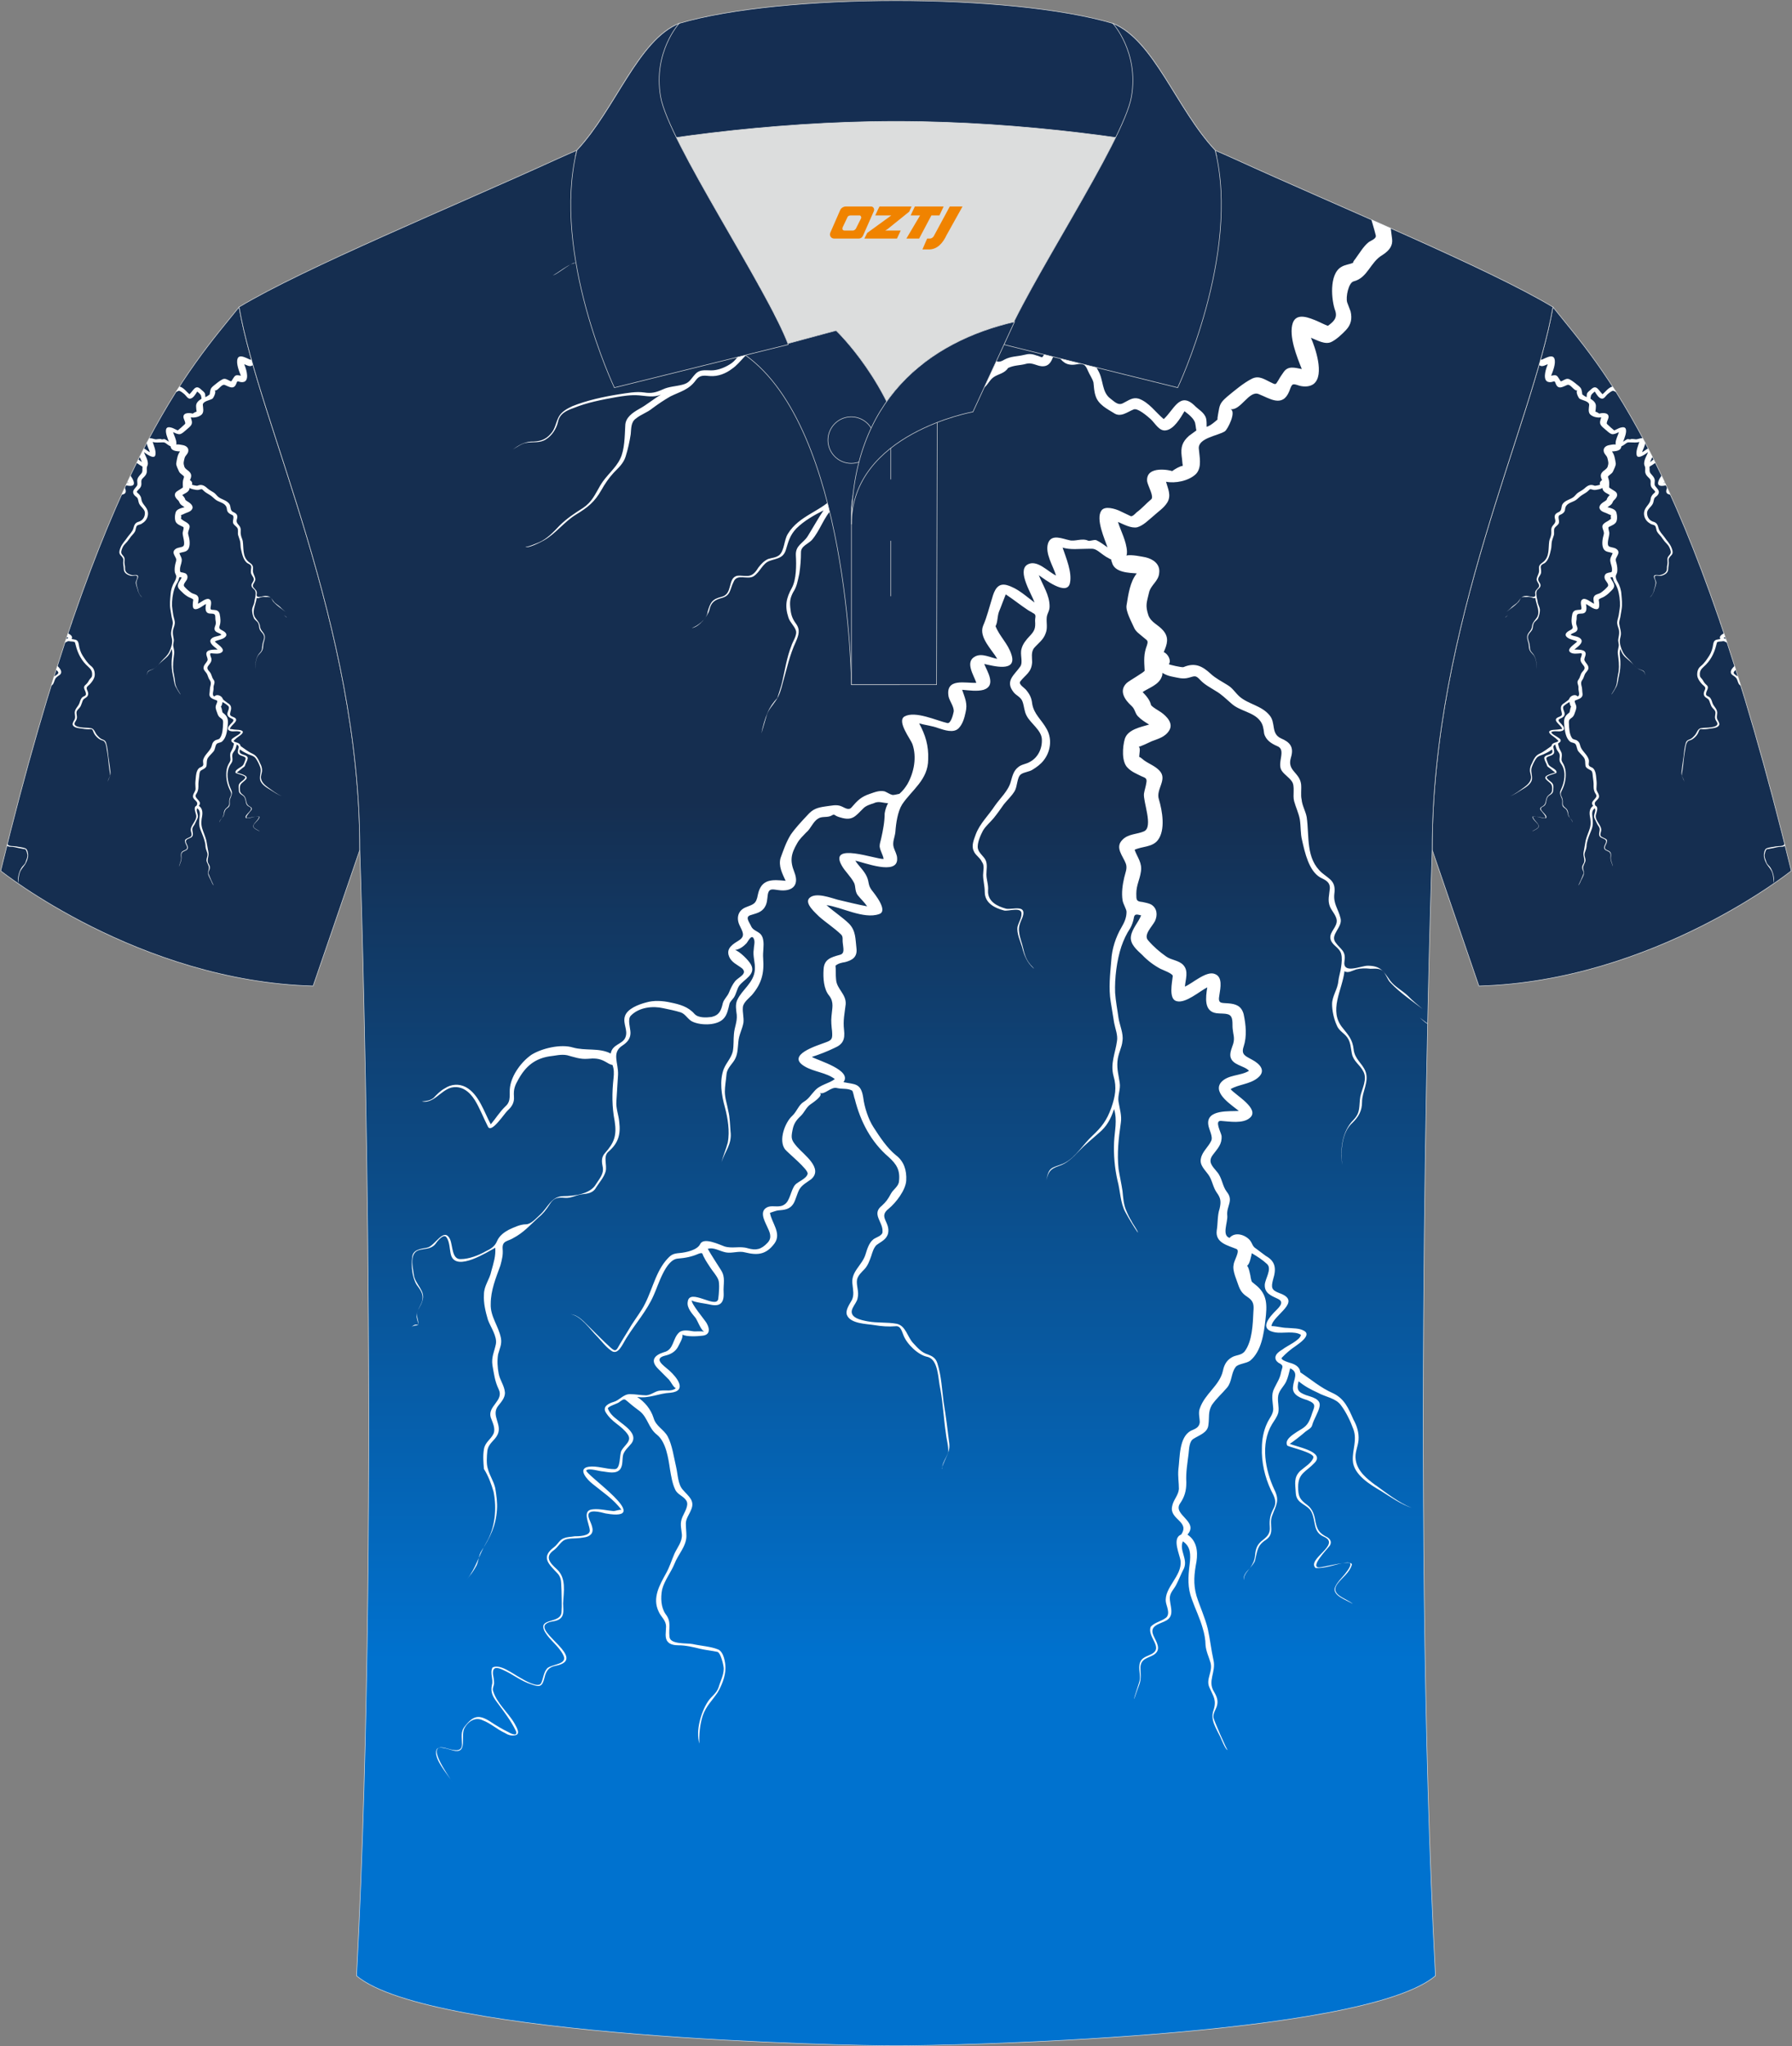 <?xml version="1.0" encoding="utf-8"?>
<!-- Generator: Adobe Illustrator 24.0.0, SVG Export Plug-In . SVG Version: 6.00 Build 0)  -->
<svg xmlns="http://www.w3.org/2000/svg" xmlns:xlink="http://www.w3.org/1999/xlink" version="1.1" id="图层_1" x="0px" y="0px" width="379.8px" height="433.5px" viewBox="0 0 379.8 433.5" enable-background="new 0 0 379.8 433.5" xml:space="preserve">
<rect x="0" y="0" width="379.8" height="433.5" fill="#808080" stroke="none"/>
<g>
	<g>
		
			<path fill-rule="evenodd" clip-rule="evenodd" fill="#152E50" stroke="#DCDDDD" stroke-width="0.118" stroke-miterlimit="22.926" d="    M50.67,65.04C40.43,77.84,21.31,97.46,0.15,184.48c0,0,29.19,23.38,66.21,24.4c0,0,7.17-20.82,9.9-28.84    C76.26,132.26,54.95,89.8,50.67,65.04z"/>
		<path fill-rule="evenodd" clip-rule="evenodd" fill="#FFFFFD" d="M43.51,84.13c0-0.24,0-0.47-0.04-0.66    c-0.13-0.47-0.62-0.7-0.93-1.03c-1.15-1.08-1.59,0.37-2.39,1.08c-0.62-0.52-1.15-1.31-1.95-1.59c-0.07-0.02-0.13-0.03-0.19-0.03    l-0.76,1.18c0.19-0.09,0.38-0.2,0.56-0.27c0.31-0.14,1.06,0.52,1.33,0.75c0.35,0.33,0.66,0.94,1.15,0.89    c0.66-0.05,1.19-0.98,1.5-1.5c0.31,0.24,0.8,0.61,0.84,0.98c0.04,0.19,0.04,0.37,0.09,0.52c-0.18,0.14-0.4,0.28-0.57,0.42    c-0.53,0.47-0.66,0.89-0.57,1.59c0.04,0.28,0.04,0.52,0.09,0.75c-0.27,0.05-0.58,0.24-0.84,0.42c0-0.05-2.08-0.52-1.95,0.8    c0.04,0.33,0.57,1.22,0.31,1.41c-0.4,0.33-0.71,0.7-1.15,1.03c-0.09,0.09-0.31,0.33-0.44,0.28c-0.31-0.14-0.58-0.28-0.88-0.42    c-0.31-0.14-1.15-0.42-1.42,0c-0.44,0.66,0.27,2.2,0.49,2.86c-0.27-0.19-0.58-0.42-0.88-0.56c-0.18-0.05-0.49,0.09-0.62,0.05    c-0.49-0.24-1.06,0.09-1.5-0.05c-0.31-0.06-0.79-0.26-1.16-0.19l-0.53,1c0.07,0.66,0.5,1.38,0.67,1.96    c-0.36-0.16-0.81-0.58-1.27-0.81c-0.3,0.59-0.61,1.19-0.92,1.8c0.2,0.45,0.42,0.86,0.5,1.12c-0.26-0.19-0.51-0.4-0.76-0.59    l-0.36,0.73c0.21,0.15,0.42,0.3,0.64,0.44c0.13,0.09,0.26,0.14,0.4,0.24c0.31,0.14,0.18,0.28,0.18,0.61    c0.04,0.61-0.04,0.8-0.44,1.22c-0.26,0.28-0.53,0.61-0.62,0.98c-0.13,0.42,0.13,1.03-0.09,1.36c-0.44,0.66-1.24,1.13-0.53,2.02    c0.22,0.28,0.57,0.37,0.71,0.75c0.13,0.37,0.13,0.75,0.31,1.08c0.31,0.61,1.15,1.13,1.19,1.83c0.04,0.75-0.31,1.45-0.93,1.78    c-0.31,0.19-0.66,0.19-0.93,0.42c-0.35,0.28-0.44,0.66-0.57,1.13c-0.18,0.7-0.84,1.31-1.24,1.87c-0.49,0.75-1.19,1.41-1.5,2.25    c-0.13,0.37-0.35,0.84-0.18,1.27c0.13,0.37,0.49,0.52,0.66,0.89c0.22,0.28,0.09,0.7,0.09,1.03c0,0.42,0.13,0.84,0.13,1.31    c0,0.89,0.8,1.27,1.5,1.45c0.31,0.09,1.42-0.33,1.37,0.28c0,0.33-0.22,0.66-0.31,0.98c-0.09,0.52,0.22,1.13,0.35,1.59    c0.18,0.7,0.4,1.22,0.93,1.69c0-0.05-0.31-0.33-0.35-0.42c-0.27-0.33-0.4-0.75-0.49-1.17c-0.09-0.42-0.27-0.8-0.31-1.22    c-0.09-0.47,0.09-0.8,0.27-1.22c0.35-1.03-0.8-0.56-1.28-0.66c-0.71-0.19-1.46-0.56-1.42-1.41c0.04-0.47-0.13-0.84-0.13-1.26    c0-0.37,0.09-0.75-0.04-1.08c-0.13-0.33-0.53-0.56-0.62-0.94c-0.09-0.42,0.22-1.08,0.4-1.41c0.22-0.37,0.57-0.65,0.84-0.98    c0.27-0.33,0.53-0.7,0.8-1.08c0.27-0.33,0.62-0.65,0.84-1.03c0.22-0.37,0.18-1.08,0.49-1.31c0.27-0.19,0.66-0.19,0.93-0.37    c0.31-0.19,0.62-0.42,0.84-0.7c0.53-0.66,0.71-1.64,0.27-2.44c-0.4-0.75-1.02-1.17-1.15-2.02c-0.04-0.42-0.18-0.7-0.44-1.03    c-0.13-0.19-0.66-0.47-0.49-0.7c0.4-0.52,0.88-0.7,0.93-1.5c0-0.37-0.09-0.75,0.13-1.08c0.31-0.37,0.75-0.66,0.93-1.17    c0.18-0.42,0.04-0.84,0.09-1.26c0.04-0.33,0.22-0.47,0.22-0.84c0-0.89-0.53-1.64-0.84-2.44c0.4,0.28,2.21,1.69,2.43,0.61    c0.18-0.84-0.31-1.97-0.57-2.76c0.62,0.19,1.28,0.09,1.95,0.09c0.4,0,0.49-0.05,0.84,0.19c0.27,0.19,0.53,0.42,0.84,0.56    c0.04,0.05,0.13,0.05,0.18,0.09c0,0.05,0,0.14,0.04,0.19c0.18,0.84,1.37,0.84,1.95,0.89c-0.53,0.66-0.66,1.64-0.8,2.48    c-0.09,0.47,0.4,1.31,0.57,1.74c0.13,0.33,0.44,0.52,0.71,0.75c0.31,0.28,0.44,0.24,0.31,0.65c-0.27,0.7-0.22,1.17-0.18,1.97    c0.04,0.09-1.24,0.8-1.42,0.98c-0.62,0.61-0.13,1.31,0.4,1.78c0.26,0.24,0.26,0.56,0.49,0.8c0.27,0.28,0.58,0.47,0.88,0.65    c-0.62,0.19-1.68,0.37-1.9,1.13c-0.18,0.61-0.27,1.78,0.22,2.25c0.31,0.33,0.71,0.47,1.06,0.66c0.31,0.14,0.49,0.14,0.4,0.56    c-0.04,0.28-0.13,0.52-0.18,0.8c-0.09,0.61,0.75,2.63,0,2.95c-0.53,0.24-1.24,0.19-1.68,0.66c-0.62,0.61,0.04,1.27,0.27,1.87    c0.13,0.37-0.04,0.7-0.13,1.08c-0.13,0.56-0.22,1.17-0.13,1.78c0.04,0.28,0.31,0.7,0.31,0.89c0,0.47-0.18,0.84-0.4,1.22    c-0.44,0.75-0.75,1.69-0.8,2.58c-0.09,1.08-0.22,2.16-0.04,3.24c0.09,0.56,0.18,1.08,0.27,1.64c0.09,0.47,0.31,0.98,0.22,1.45    c-0.13,0.94-0.53,1.73-0.26,2.72c0.26,0.89,0.13,1.59-0.18,2.48c-0.35,0.98-0.75,1.5-1.5,2.2c-0.66,0.61-1.28,1.64-2.08,2.06    c-0.31,0.19-0.66,0.24-1.02,0.42c-0.35,0.19-0.4,0.61-0.49,0.98c0.18-0.7,0.31-0.89,0.97-1.13c0.62-0.19,1.11-0.66,1.55-1.13    c0.49-0.52,1.06-0.98,1.59-1.45c0.62-0.52,0.93-1.08,1.19-1.87c0.27,0.89,0.04,1.69,0,2.58c-0.04,0.98,0.04,2.02,0.27,3    c0.22,0.8,0.22,1.78,0.62,2.48c0.31,0.56,0.62,1.08,0.97,1.59c0.04-0.09-0.44-0.75-0.49-0.89c-0.18-0.28-0.31-0.56-0.44-0.89    c-0.18-0.42-0.22-0.98-0.27-1.45c-0.09-0.61-0.22-1.17-0.31-1.74c-0.13-1.22,0-2.39,0.18-3.61c0.09-0.56-0.09-1.08-0.18-1.64    c-0.09-0.52,0.18-0.98,0.09-1.5c-0.09-0.61-0.22-1.03-0.18-1.64c0.04-0.66,0.35-1.08,0.4-1.64c0.09-0.56-0.22-1.22-0.31-1.78    c-0.09-0.66-0.22-1.31-0.27-1.97c-0.04-1.13,0.13-2.53,0.49-3.61c0.18-0.52,0.4-0.98,0.71-1.45c0.13-0.24,0.22-0.52,0.27-0.75    c0.04-0.37,0.22-0.33,0.57-0.24c-0.22,0.56-0.71,1.03-0.8,1.64c-0.09,0.61,0.49,1.08,0.88,1.45c0.4,0.42,0.88,0.8,1.41,1.08    c0.18,0.09,0.97,0.37,0.97,0.56c-0.04,0.47-0.35,1.83,0.31,1.97c0.71,0.19,1.81-0.8,2.39-1.08c-0.13,0.8-0.27,1.87,0.71,2.02    c0.31,0.05,0.62,0,0.93,0.09c0.44,0.14,0.31,0.75,0.35,1.12c0.04,0.47,0.18,0.7,0.04,1.17c-0.09,0.28-0.27,0.66-0.22,0.98    c0.13,0.7,1.06,0.7,1.46,1.13c-0.66,0.42-1.68,0.28-2.21,0.94c-0.62,0.84,0.93,1.78,1.41,2.2c-0.71,0.05-2.56-0.14-2.39,1.08    c0.04,0.37,0.4,0.94,0.22,1.27c-0.22,0.47-0.71,0.84-0.8,1.36c-0.13,0.52,0.31,0.89,0.58,1.26c0.31,0.42,0.35,0.98,0.66,1.41    c0.31,0.42,0.35,0.7,0.22,1.27c-0.18,0.52-0.13,1.13-0.22,1.69c-0.13,0.98,0.88,1.17,1.55,1.45c0.31,0.14-0.22,0.94-0.22,1.22    c-0.13,0.47,0.27,1.26,0.4,1.69c0.18,0.47,0.4,0.66,0.75,0.89c0.4,0.28,0.44,0.56,0.4,1.08c-0.04,0.98-0.09,2.3-0.66,3.09    c-0.27,0.37-0.71,0.28-1.06,0.52c-0.4,0.24-0.57,0.61-0.66,1.03c-0.27,1.17-1.42,1.78-1.81,2.95c-0.13,0.33,0,0.75,0,1.08    c-0.04,0.42-0.4,0.52-0.71,0.66c-0.93,0.52-0.84,2.06-0.97,3.05c-0.04,0.52,0.04,0.98,0.04,1.5c-0.04,0.52-0.44,0.85-0.53,1.36    c-0.22,1.03,1.41,1.17,0.71,2.2c-0.75,0.28-0.09,1.59-0.04,2.06c0.13,1.17-1.28,2.06-1.15,3.19c0.04,0.33,0.35,0.89,0.04,1.22    c-0.4,0.33-0.93,0.37-1.24,0.75c-0.27,0.8,1.02,1.59,0.09,2.11c-0.27,0.14-0.66,0.24-0.84,0.52c-0.27,0.42-0.04,0.98-0.09,1.45    c0,0.19-0.49,1.5-0.44,1.55c0,0,0.35-1.03,0.4-1.13c0.18-0.47,0.09-0.89,0.09-1.36c0.04-0.7,0.62-0.7,1.06-0.98    c0.62-0.42,0.18-0.98-0.04-1.5c-0.35-0.8,0.53-0.89,1.02-1.17c0.71-0.42,0.22-1.22,0.27-1.83c0.04-0.37,0.31-0.61,0.49-0.94    c0.22-0.42,0.4-0.89,0.62-1.31c0.31-0.75-0.4-1.41-0.09-2.11c0.62,0.42,0.62,1.03,0.53,1.78c-0.13,1.03-0.18,1.83,0.18,2.76    c0.27,0.75,0.62,1.45,0.84,2.25c0.13,0.42,0.22,0.89,0.22,1.31c0.04,0.52,0.27,0.94,0.4,1.41c0.18,0.7-0.4,1.26-0.09,1.92    c0.31,0.7,0.57,0.98,0.31,1.78c-0.27,0.75,0.22,1.41,0.53,2.06c0.04,0.09,0.44,1.08,0.58,1.03c-0.04,0.05-1.11-2.39-1.11-2.53    c-0.04-0.33,0.18-0.61,0.26-0.89c0.13-0.42,0-0.75-0.22-1.12c-0.53-0.84,0.18-1.55-0.04-2.48c-0.18-0.8-0.27-1.64-0.44-2.44    c-0.22-0.89-0.62-1.73-0.88-2.58c-0.27-0.94-0.18-1.73,0-2.67c0.13-0.84,0-1.64-0.71-2.11c0.93-1.03-1.19-1.55-0.58-2.44    c0.35-0.52,0.49-0.98,0.49-1.64c-0.04-0.8,0.09-1.5,0.18-2.25c0.04-0.37,0.04-0.98,0.4-1.17c0.44-0.28,1.11-0.47,1.15-1.08    c0.09-0.61-0.04-0.98,0.27-1.55c0.35-0.52,0.8-0.89,1.19-1.36c0.4-0.47,0.31-1.13,0.66-1.59c0.18-0.28,0.84-0.28,1.15-0.52    c0.88-0.75,1.06-2.11,1.19-3.19c0.13-1.13,0.18-1.97-0.75-2.72c-0.31-0.28-0.31-0.14-0.4-0.56c0-0.09-0.18-0.98-0.31-0.94    c0.22-0.05,0.35-0.8,0.4-0.98c0.4,0.24,0.84,0.52,1.19,0.84c0.4,0.37-0.13,1.13-0.18,1.59c-0.04,0.7,0.53,0.89,1.02,1.13    c0.62,0.28,0,0.75-0.31,1.08c-0.66,0.7-0.97,1.36,0.13,1.55c0.53,0.09,1.5-0.14,1.99,0.19c-0.04,0.42-1.15,0.89-1.42,1.13    c-0.22,0.14-0.62,0.37-0.57,0.7c0,0.19,0.22,0.37,0.35,0.42c0.31,0.19,0.18,0.28,0.09,0.66c-0.09,0.52-0.31,0.8-0.53,1.26    c-0.27,0.52-0.13,0.98-0.09,1.55c0.04,0.47-0.31,0.8-0.49,1.22c-0.27,0.56-0.4,1.27-0.4,1.87c-0.04,1.13,0.22,2.3,0.71,3.33    c0.26,0.52,0.49,0.89,0.22,1.41c-0.26,0.52-0.35,0.85-0.31,1.45c0.04,0.52-0.18,0.75-0.53,1.03c-0.44,0.33-0.57,0.66-0.62,1.22    c-0.04,0.42-0.18,0.65-0.4,0.98c-0.18,0.19-0.62,0.61-0.44,0.94c-0.18-0.47,0.75-1.12,0.84-1.55c0.18-0.75,0.18-1.17,0.84-1.59    c0.75-0.52,0.22-1.17,0.49-1.87c0.31-0.84,0.62-1.17,0.18-2.06c-0.71-1.5-1.11-3.56-0.18-5.11c0.18-0.28,0.4-0.56,0.49-0.89    c0.09-0.47-0.09-0.89,0-1.36c0.09-0.42,0.44-0.7,0.62-1.08c0.13-0.28,0.22-0.66,0.31-1.03c0.71,0.33,0.27,0.85,0.22,1.45    c-0.09,0.66,0.66,0.89,1.11,1.03c0.84,0.33,0.53,0.52,0.31,1.26c-0.27,0.75-0.49,0.84-1.11,1.22c-0.27,0.19-1.02,0.61-0.75,1.08    c0.27,0.14,2.17,0.56,2.03,0.94c-0.13,0.42-0.71,0.75-1.02,1.03c-0.53,0.52-0.4,0.98-0.35,1.74c0.04,0.89,0.93,0.84,1.24,1.5    c0.35,0.75,0.09,1.55,0.97,1.92c1.37,0.61-1.37,1.74-0.66,2.44c0.84,0.05,1.59-0.33,2.39-0.42c0.71-0.09,0.13,0.61-0.09,0.89    c-0.27,0.33-0.57,0.61-0.75,0.98c-0.35,0.7,0.97,1.08,1.37,1.36c-0.53-0.47-1.86-0.7-1.19-1.59c0.35-0.47,0.93-0.84,1.11-1.45    c0.13-0.47-2.21,0.19-2.52,0.19c-0.84,0.05,0.62-1.45,0.8-1.69c0.22-0.37-0.04-0.61-0.35-0.75c-0.49-0.28-0.62-0.52-0.75-1.08    c-0.09-0.56-0.22-1.03-0.66-1.36c-0.57-0.42-0.71-0.66-0.71-1.41c0-1.08,0.62-1.17,1.28-1.87c0.88-0.89-1.5-1.27-1.95-1.5    c0.04,0.05,1.15-0.84,1.24-0.94c0.18-0.14,0.49-0.28,0.53-0.52c0.13-0.47,0.49-0.98,0.57-1.45c0.13-0.61-0.66-0.75-1.06-0.89    c-0.62-0.24-0.75-0.42-0.57-1.08c0.44,0.37,0.97,0.65,1.5,0.89c0.57,0.33,1.42,0.42,1.81,0.98c0.4,0.52,0.75,1.26,0.97,1.87    c0.31,0.84-0.09,1.59-0.04,2.44c0.04,1.13,1.42,1.92,2.21,2.39c0.75,0.47,1.55,1.03,2.39,1.31c-0.97-0.37-1.99-1.17-2.83-1.78    c-0.93-0.65,0.31,0.24,0,0c-0.66-0.47-1.42-1.08-1.55-1.97c-0.09-0.56,0.18-1.03,0.22-1.55c0.04-0.56-0.13-1.13-0.4-1.59    c-0.4-0.89-0.71-1.64-1.59-2.06c-0.97-0.42-1.72-1.08-2.57-1.64c-0.04-0.47-0.49-0.66-0.84-0.75c-0.13-0.05-0.8-0.24-0.57-0.42    c0.31-0.33,0.71-0.66,1.06-0.89c0.27-0.19,1.24-0.84,0.66-1.17c-0.4-0.24-0.88-0.19-1.33-0.24c-0.4,0-0.84-0.14-1.24-0.14    c0.13-0.89,2.48-1.92,0.62-2.58c-0.62-0.24-0.66-0.42-0.49-1.08c0.26-0.84,0.18-1.41-0.58-1.83c-0.26-0.19-0.49-0.37-0.75-0.56    c-0.31-0.19-0.27-0.37-0.49-0.66c-0.35-0.42-1.15-0.7-1.59-0.19c-0.62-0.19-0.13-1.22-0.18-1.74c-0.09-0.75,0.53-1.17-0.04-1.87    c-0.35-0.47-0.35-1.08-0.75-1.55c-0.4-0.47-0.75-0.8-0.31-1.36c0.35-0.47,0.71-0.8,0.66-1.45c-0.04-0.28-0.57-1.22-0.04-1.17    c0.66,0.05,1.72,0.24,2.25-0.24c0.84-0.7-1.19-1.83-1.5-2.25c0.62-0.37,1.46-0.37,2.08-0.85c0.75-0.56,0.22-1.12-0.4-1.45    c-0.49-0.28-0.88-0.37-0.66-1.03c0.27-0.8,0.18-1.69,0-2.53c-0.18-0.65-0.62-0.8-1.19-0.84c-0.57-0.05-0.84,0.05-0.71-0.65    c0.09-0.56,0.27-1.41-0.35-1.64c-0.66-0.28-1.77,0.75-2.34,0.98c0.04-0.56,0.31-1.22-0.13-1.69c-0.35-0.37-0.93-0.37-1.33-0.66    c-0.53-0.37-1.02-0.8-1.42-1.27c-0.4-0.42,0.31-1.08,0.53-1.5c0.22-0.47,0.18-1.03-0.31-1.31c-0.18-0.09-0.44-0.14-0.66-0.19    c-0.49-0.05-0.49-0.14-0.49-0.65c0-0.66,0.27-1.08,0.35-1.69c0.13-0.7-0.27-1.13-0.49-1.74c0.57-0.28,1.37-0.19,1.81-0.75    c0.62-0.8,0.35-2.3,0.09-3.19c-0.27-0.8,0.71-1.55,0.04-2.25c-0.35-0.37-0.8-0.52-1.19-0.8c-0.13-0.09-0.27-0.24-0.4-0.28    c0-0.24,0.13-0.7-0.04-0.8c0.04,0.05,0.93-0.37,1.02-0.42c0.49-0.19,1.06-0.33,1.37-0.84c0.35-0.56-0.22-1.13-0.62-1.41    c-0.27-0.19-0.57-0.33-0.8-0.56c-0.09-0.42-0.4-0.75-0.66-1.03c0.49-0.33,1.28-0.56,1.5-1.22c0.04-0.09,0.04-0.19,0.04-0.28    c0.22,0.14,0.49,0.24,0.71,0.28c0.49,0.09,0.88,0.24,1.37,0.09c0.49-0.14,0.53-0.19,0.88,0.19c0.35,0.37,0.75,0.56,1.19,0.84    c0.49,0.28,0.8,0.61,1.24,0.98c0.66,0.61,1.72,0.66,2.25,1.36c0.22,0.28,0.27,0.61,0.31,0.98c0.13,0.52,0.57,0.8,1.02,0.98    c0.75,0.28-0.04,1.31,0.35,1.92c0.22,0.33,0.57,0.52,0.8,0.84c0.27,0.37,0.04,1.08,0.18,1.55c0.13,0.47,0.35,0.94,0.44,1.41    c0.09,0.56,0.04,1.13,0.18,1.64c0.22,0.98,0.53,2.39,1.41,2.91c0.35,0.19,0.8,0.33,0.75,0.89c-0.04,0.47-0.18,0.89,0,1.36    c0.13,0.37,0.62,0.8,0.53,1.26c-0.09,0.52-0.66,0.84-0.44,1.41c0.18,0.42,0.66,0.56,0.8,1.03c0.09,0.33,0.04,0.7,0,1.03    c-0.04,0.37-0.18,0.75-0.22,1.13c-0.04,0.61-0.49,1.17-0.49,1.78c0,0.52,0.13,1.13,0.35,1.64c0.18,0.47,0.57,0.61,0.84,0.98    c0.27,0.37,0.27,0.84,0.35,1.26c0.13,0.61,0.62,0.84,0.88,1.36c0.35,0.61-0.09,1.36-0.22,1.97c-0.13,0.8,0.04,1.22-0.53,1.83    c-0.88,0.89-1.06,2.25-0.88,3.52c-0.13-1.08-0.04-2.53,0.8-3.28c0.49-0.47,0.75-0.94,0.75-1.64c0-0.8,0.58-1.59,0.27-2.39    c-0.27-0.66-0.84-0.94-0.93-1.73c-0.09-0.75-0.4-1.08-0.84-1.64c-1.15-1.36-0.04-2.95,0.13-4.45c0.27,0.19,0.62-0.05,0.93-0.14    c0.35-0.09,0.71-0.09,1.11-0.05c0.27,0,0.57-0.05,0.84,0.09c0.35,0.19,0.44,0.75,0.75,1.03c0.71,0.75,1.68,1.41,2.48,2.02    c-0.4-0.33-0.8-0.65-1.15-1.03c-0.44-0.42-1.02-0.7-1.37-1.17c-0.22-0.33,0.31,0.47,0,0c-0.53-0.75-0.75-1.17-1.77-1.17    c-0.53,0-1.99,0.7-1.81-0.37c0.13-0.8-0.31-0.89-0.71-1.45c-0.44-0.61,0.58-1.17,0.4-1.87c-0.18-0.75-0.58-1.13-0.49-1.92    c0.13-0.98-0.35-1.13-0.97-1.64c-1.28-1.13-0.97-2.81-1.19-4.36c-0.09-0.47-0.35-0.89-0.4-1.36c-0.09-0.37,0-0.8-0.04-1.22    c-0.13-0.94-1.11-1.03-0.8-2.06c0.27-0.84-0.09-1.22-0.75-1.5c-0.84-0.37-0.4-1.22-0.93-1.83c-0.62-0.75-1.64-0.84-2.34-1.45    c-0.35-0.33-0.53-0.65-0.93-0.89c-0.44-0.28-0.93-0.52-1.33-0.89c-0.66-0.61-1.24-0.89-2.12-0.52c-0.09,0.05-1.15-0.19-1.15-0.24    c0.22-0.24-0.04-0.8-0.4-0.94c0.27-0.61,0.44-1.13-0.04-1.69c-0.4-0.47-0.93-0.61-1.15-1.17c-0.26-0.8-0.13-1.03,0.04-1.78    c0.13-0.61,0.75-0.89,0.8-1.55c0.09-0.7-0.49-1.08-1.06-1.22c-0.26-0.05-1.1-0.24-1.5-0.14c0.04-0.09,0.04-0.19,0.04-0.33    c-0.04-0.8-0.49-1.59-0.71-2.3c0.44,0.19,1.02,0.52,1.5,0.42c0.49-0.14,0.88-0.56,1.28-0.89c0.35-0.33,0.8-0.61,1.06-1.03    c0.35-0.56,0.04-1.13-0.09-1.64c0.71,0.14,1.77-0.05,2.34-0.61c0.49-0.52,0.27-1.36,0.22-1.97c-0.09-0.84,1.55-1.03,2.03-1.36    c0.22-0.14,0.93-1.55,0.44-1.73c0.8,0.14,1.46-1.5,2.21-1.17c0.84,0.33,1.86,1.08,2.39-0.24c0.22-0.61,0.22-0.61,0.8-0.42    c0.35,0.09,0.8,0.09,1.11-0.14c0.88-0.7,0.09-2.9-0.21-3.61c0.49,0.19,1.11,0.56,1.59,0.33c0.1-0.05,0.2-0.11,0.3-0.18l-0.35-1.25    l-0.21,0.16c-0.27-0.09-0.53-0.24-0.84-0.37c-0.58-0.24-1.59-0.7-1.9,0.14c-0.35,1.03,0.35,2.72,0.7,3.61    c-0.53-0.09-1.06-0.28-1.41,0.24c-0.13,0.19-0.27,0.37-0.4,0.61c-0.22,0.33-0.18,0.42-0.53,0.24c-0.53-0.24-0.97-0.61-1.55-0.33    c-0.66,0.33-1.37,0.94-1.95,1.41c-0.31,0.28-0.53,0.47-0.62,0.89c0,0.05-0.18,0.84-0.13,0.89C43.82,84.04,43.64,84.08,43.51,84.13    L43.51,84.13L43.51,84.13L43.51,84.13z M27.02,102.07l0.63-1.32c0.26,0.37,0.52,0.75,0.66,1.21c0.39,1.17-0.8,1.03-1.63,0.86    l0.26-0.56c0.08,0.02,0.15,0.04,0.23,0.05C27.12,102.22,27.07,102.15,27.02,102.07L27.02,102.07z M14.17,134.92    c0.11,0.06,0.22,0.13,0.32,0.21c-0.15,0.11-0.32,0.2-0.49,0.27l-0.26,0.77c0.3-0.14,0.62-0.42,0.94-0.33c0.4,0.09,0.8,0,1.15,0.19    c0.09,0,0.18,0.61,0.22,0.66c0.44,1.78,1.28,3.37,2.65,4.55c0.62,0.56,0.93,1.03,0.8,1.97c-0.09,0.37-0.44,0.56-0.62,0.89    c-0.22,0.42-0.4,0.66-0.71,0.94c-0.84,0.65,0.09,1.26,0.04,2.02c0.04,0.33-0.53,0.47-0.71,0.61c-0.35,0.28-0.49,0.75-0.62,1.17    c-0.27,0.89-1.19,1.36-1.02,2.39c0.04,0.42,0.13,0.8-0.04,1.17c-0.18,0.33-0.53,0.8-0.4,1.17c0.27,0.7,1.55,0.7,2.12,0.8    c0.57,0.1,1.15,0.14,1.68,0.09c0.4-0.05,0.49,0.37,0.62,0.7c0.27,0.7,1.15,1.55,1.86,1.69c0.88,0.19,0.84,1.73,1.02,2.48    c0.22,1.17,0.27,2.35,0.44,3.52c0.04,0.47,0.22,0.98,0.18,1.5c-0.04,0.14-0.58,1.22-0.49,1.26c0.04-0.75,0.66-1.13,0.57-1.97    c-0.13-1.08-0.26-2.15-0.44-3.24c-0.13-0.98-0.18-2.06-0.49-3.05c-0.13-0.42-0.4-0.56-0.75-0.7c-0.49-0.14-0.8-0.52-1.15-0.89    c-0.44-0.47-0.57-1.36-1.28-1.5c-0.75-0.14-1.5-0.05-2.25-0.19c-0.49-0.09-1.55-0.28-1.19-1.03c0.13-0.28,0.35-0.52,0.4-0.8    c0.13-0.52-0.13-0.98-0.04-1.45c0.09-0.33,0.35-0.56,0.58-0.8c0.27-0.28,0.4-0.65,0.53-1.03c0.09-0.28,0.18-0.61,0.4-0.85    c0.35-0.28,0.8-0.42,0.93-0.94c0.18-0.89-0.8-1.26,0.04-1.92c0.58-0.47,1.33-1.45,1.37-2.2c0.04-0.8-0.18-1.5-0.8-1.97    c-0.71-0.56-1.28-1.45-1.77-2.2c-0.4-0.61-0.71-1.55-0.8-2.3c-0.18-1.17-0.66-1.03-1.55-1.22c0.35-0.46-0.13-0.88-0.76-1.21    L14.17,134.92L14.17,134.92z M11.91,141.86c0.29,0.29,0.49,0.55,0.46,0.67c-0.08,0.35-0.66,0.58-0.92,0.8l-0.6,1.93    c0.16-0.08,0.31-0.2,0.44-0.41c0.18-0.33,0.27-0.75,0.44-1.08c0.22-0.37,0.62-0.56,0.93-0.8c0.7-0.6,0.1-1.33-0.49-1.91    L11.91,141.86L11.91,141.86z M1.47,179.14c0.19,0.2,0.56,0.24,0.8,0.24c0.58,0,1.15,0.14,1.73,0.28c0.4,0.09,0.88,0.14,1.33,0.24    c0.27,0.09,0.49,1.08,0.49,1.31c0,0.52-0.27,0.98-0.4,1.45c-0.18,0.52-0.57,0.7-0.84,1.13c-0.53,0.8-0.97,2.3-0.66,3.28    c-0.04-0.7,0.04-1.55,0.27-2.2c0.27-0.75,0.71-1.13,1.15-1.78c0.31-0.52,0.62-1.26,0.62-1.92c0-0.42-0.13-1.26-0.57-1.45    c-0.58-0.24-1.37-0.28-1.99-0.42c-0.44-0.09-1.77,0.05-1.81-0.56v0L1.47,179.14L1.47,179.14z M15.06,132.29    c0.11-0.15,0.16-0.32,0.18-0.53L15.06,132.29L15.06,132.29z M25.78,104.78l0.67-1.49c0.24,0.55,0.41,1.19-0.31,1.42    C26.03,104.75,25.91,104.77,25.78,104.78L25.78,104.78z M60.79,130.77C60.84,130.72,60.84,130.72,60.79,130.77L60.79,130.77z     M60.79,130.77c-0.04,0.05-0.31-0.19-0.62-0.47C60.53,130.58,60.79,130.77,60.79,130.77z"/>
	</g>
	<g>
		
			<path fill-rule="evenodd" clip-rule="evenodd" fill="#152E50" stroke="#DCDDDD" stroke-width="0.118" stroke-miterlimit="22.926" d="    M329.13,65.04c10.24,12.8,29.36,32.42,50.52,119.44c0,0-29.19,23.38-66.21,24.4c0,0-7.16-20.82-9.9-28.84    C303.54,132.26,324.85,89.8,329.13,65.04z"/>
		<path fill-rule="evenodd" clip-rule="evenodd" fill="#FFFFFD" d="M336.29,84.13c0-0.24,0-0.47,0.04-0.66    c0.13-0.47,0.62-0.7,0.93-1.03c1.15-1.08,1.59,0.37,2.39,1.08c0.62-0.52,1.15-1.31,1.95-1.59c0.07-0.02,0.13-0.03,0.19-0.03    l0.76,1.18c-0.19-0.09-0.38-0.2-0.56-0.27c-0.31-0.14-1.06,0.52-1.33,0.75c-0.35,0.33-0.66,0.94-1.15,0.89    c-0.66-0.05-1.19-0.98-1.5-1.5c-0.31,0.24-0.8,0.61-0.84,0.98c-0.04,0.19-0.04,0.37-0.09,0.52c0.18,0.14,0.4,0.28,0.57,0.42    c0.53,0.47,0.66,0.89,0.57,1.59c-0.04,0.28-0.04,0.52-0.09,0.75c0.27,0.05,0.58,0.24,0.84,0.42c0-0.05,2.08-0.52,1.95,0.8    c-0.04,0.33-0.57,1.22-0.31,1.41c0.4,0.33,0.71,0.7,1.15,1.03c0.09,0.09,0.31,0.33,0.44,0.28c0.31-0.14,0.58-0.28,0.88-0.42    c0.31-0.14,1.15-0.42,1.42,0c0.44,0.66-0.27,2.2-0.49,2.86c0.27-0.19,0.58-0.42,0.88-0.56c0.18-0.05,0.49,0.09,0.62,0.05    c0.49-0.24,1.06,0.09,1.5-0.05c0.31-0.06,0.79-0.26,1.16-0.19l0.53,1c-0.07,0.66-0.5,1.38-0.67,1.96    c0.36-0.16,0.81-0.58,1.27-0.81c0.3,0.59,0.61,1.19,0.92,1.8c-0.2,0.45-0.42,0.86-0.5,1.12c0.26-0.19,0.51-0.4,0.76-0.59    l0.36,0.73c-0.21,0.15-0.42,0.3-0.64,0.44c-0.13,0.09-0.26,0.14-0.4,0.24c-0.31,0.14-0.18,0.28-0.18,0.61    c-0.04,0.61,0.04,0.8,0.44,1.22c0.26,0.28,0.53,0.61,0.62,0.98c0.13,0.42-0.13,1.03,0.09,1.36c0.44,0.66,1.24,1.13,0.53,2.02    c-0.22,0.28-0.57,0.37-0.71,0.75c-0.13,0.37-0.13,0.75-0.31,1.08c-0.31,0.61-1.15,1.13-1.19,1.83c-0.04,0.75,0.31,1.45,0.93,1.78    c0.31,0.19,0.66,0.19,0.93,0.42c0.35,0.28,0.44,0.66,0.57,1.13c0.18,0.7,0.84,1.31,1.24,1.87c0.49,0.75,1.19,1.41,1.5,2.25    c0.13,0.37,0.35,0.84,0.18,1.27c-0.13,0.37-0.49,0.52-0.66,0.89c-0.22,0.28-0.09,0.7-0.09,1.03c0,0.42-0.13,0.84-0.13,1.31    c0,0.89-0.8,1.27-1.5,1.45c-0.31,0.09-1.42-0.33-1.37,0.28c0,0.33,0.22,0.66,0.31,0.98c0.09,0.52-0.22,1.13-0.35,1.59    c-0.18,0.7-0.4,1.22-0.93,1.69c0-0.05,0.31-0.33,0.35-0.42c0.27-0.33,0.4-0.75,0.49-1.17c0.09-0.42,0.27-0.8,0.31-1.22    c0.09-0.47-0.09-0.8-0.27-1.22c-0.35-1.03,0.8-0.56,1.28-0.66c0.71-0.19,1.46-0.56,1.42-1.41c-0.04-0.47,0.13-0.84,0.13-1.26    c0-0.37-0.09-0.75,0.04-1.08c0.13-0.33,0.53-0.56,0.62-0.94c0.09-0.42-0.22-1.08-0.4-1.41c-0.22-0.37-0.57-0.65-0.84-0.98    c-0.27-0.33-0.53-0.7-0.8-1.08c-0.27-0.33-0.62-0.65-0.84-1.03c-0.22-0.37-0.18-1.08-0.49-1.31c-0.27-0.19-0.66-0.19-0.93-0.37    c-0.31-0.19-0.62-0.42-0.84-0.7c-0.53-0.66-0.71-1.64-0.27-2.44c0.4-0.75,1.02-1.17,1.15-2.02c0.04-0.42,0.18-0.7,0.44-1.03    c0.13-0.19,0.66-0.47,0.49-0.7c-0.4-0.52-0.88-0.7-0.93-1.5c0-0.37,0.09-0.75-0.13-1.08c-0.31-0.37-0.75-0.66-0.93-1.17    c-0.18-0.42-0.04-0.84-0.09-1.26c-0.04-0.33-0.22-0.47-0.22-0.84c0-0.89,0.53-1.64,0.84-2.44c-0.4,0.28-2.21,1.69-2.43,0.61    c-0.18-0.84,0.31-1.97,0.57-2.76c-0.62,0.19-1.28,0.09-1.95,0.09c-0.4,0-0.49-0.05-0.84,0.19c-0.27,0.19-0.53,0.42-0.84,0.56    c-0.04,0.05-0.13,0.05-0.18,0.09c0,0.05,0,0.14-0.04,0.19c-0.18,0.84-1.37,0.84-1.95,0.89c0.53,0.66,0.66,1.64,0.8,2.48    c0.09,0.47-0.4,1.31-0.57,1.74c-0.13,0.33-0.44,0.52-0.71,0.75c-0.31,0.28-0.44,0.24-0.31,0.65c0.27,0.7,0.22,1.17,0.18,1.97    c-0.04,0.09,1.24,0.8,1.42,0.98c0.62,0.61,0.13,1.31-0.4,1.78c-0.26,0.24-0.26,0.56-0.49,0.8c-0.27,0.28-0.58,0.47-0.88,0.65    c0.62,0.19,1.68,0.37,1.9,1.13c0.18,0.61,0.27,1.78-0.22,2.25c-0.31,0.33-0.71,0.47-1.06,0.66c-0.31,0.14-0.49,0.14-0.4,0.56    c0.04,0.28,0.13,0.52,0.18,0.8c0.09,0.61-0.75,2.63,0,2.95c0.53,0.24,1.24,0.19,1.68,0.66c0.62,0.61-0.04,1.27-0.27,1.87    c-0.13,0.37,0.04,0.7,0.13,1.08c0.13,0.56,0.22,1.17,0.13,1.78c-0.04,0.28-0.31,0.7-0.31,0.89c0,0.47,0.18,0.84,0.4,1.22    c0.44,0.75,0.75,1.69,0.8,2.58c0.09,1.08,0.22,2.16,0.04,3.24c-0.09,0.56-0.18,1.08-0.27,1.64c-0.09,0.47-0.31,0.98-0.22,1.45    c0.13,0.94,0.53,1.73,0.26,2.72c-0.26,0.89-0.13,1.59,0.18,2.48c0.35,0.98,0.75,1.5,1.5,2.2c0.66,0.61,1.28,1.64,2.08,2.06    c0.31,0.19,0.66,0.24,1.02,0.42c0.35,0.19,0.4,0.61,0.49,0.98c-0.18-0.7-0.31-0.89-0.97-1.13c-0.62-0.19-1.11-0.66-1.55-1.13    c-0.49-0.52-1.06-0.98-1.59-1.45c-0.62-0.52-0.93-1.08-1.19-1.87c-0.27,0.89-0.04,1.69,0,2.58c0.04,0.98-0.04,2.02-0.27,3    c-0.22,0.8-0.22,1.78-0.62,2.48c-0.31,0.56-0.62,1.08-0.97,1.59c-0.04-0.09,0.44-0.75,0.49-0.89c0.18-0.28,0.31-0.56,0.44-0.89    c0.18-0.42,0.22-0.98,0.27-1.45c0.09-0.61,0.22-1.17,0.31-1.74c0.13-1.22,0-2.39-0.18-3.61c-0.09-0.56,0.09-1.08,0.18-1.64    c0.09-0.52-0.18-0.98-0.09-1.5c0.09-0.61,0.22-1.03,0.18-1.64c-0.04-0.66-0.35-1.08-0.4-1.64c-0.09-0.56,0.22-1.22,0.31-1.78    c0.09-0.66,0.22-1.31,0.27-1.97c0.04-1.13-0.13-2.53-0.49-3.61c-0.18-0.52-0.4-0.98-0.71-1.45c-0.13-0.24-0.22-0.52-0.27-0.75    c-0.04-0.37-0.22-0.33-0.57-0.24c0.22,0.56,0.71,1.03,0.8,1.64c0.09,0.61-0.49,1.08-0.88,1.45c-0.4,0.42-0.88,0.8-1.41,1.08    c-0.18,0.09-0.97,0.37-0.97,0.56c0.04,0.47,0.35,1.83-0.31,1.97c-0.71,0.19-1.81-0.8-2.39-1.08c0.13,0.8,0.27,1.87-0.71,2.02    c-0.31,0.05-0.62,0-0.93,0.09c-0.44,0.14-0.31,0.75-0.35,1.12c-0.04,0.47-0.18,0.7-0.04,1.17c0.09,0.28,0.27,0.66,0.22,0.98    c-0.13,0.7-1.06,0.7-1.46,1.13c0.66,0.42,1.68,0.28,2.21,0.94c0.62,0.84-0.93,1.78-1.41,2.2c0.71,0.05,2.56-0.14,2.39,1.08    c-0.04,0.37-0.4,0.94-0.22,1.27c0.22,0.47,0.71,0.84,0.8,1.36c0.13,0.52-0.31,0.89-0.58,1.26c-0.31,0.42-0.35,0.98-0.66,1.41    c-0.31,0.42-0.35,0.7-0.22,1.27c0.18,0.52,0.13,1.13,0.22,1.69c0.13,0.98-0.88,1.17-1.55,1.45c-0.31,0.14,0.22,0.94,0.22,1.22    c0.13,0.47-0.27,1.26-0.4,1.69c-0.18,0.47-0.4,0.66-0.75,0.89c-0.4,0.28-0.44,0.56-0.4,1.08c0.04,0.98,0.09,2.3,0.66,3.09    c0.27,0.37,0.71,0.28,1.06,0.52c0.4,0.24,0.57,0.61,0.66,1.03c0.27,1.17,1.42,1.78,1.81,2.95c0.13,0.33,0,0.75,0,1.08    c0.04,0.42,0.4,0.52,0.71,0.66c0.93,0.52,0.84,2.06,0.97,3.05c0.04,0.52-0.04,0.98-0.04,1.5c0.04,0.52,0.44,0.85,0.53,1.36    c0.22,1.03-1.41,1.17-0.71,2.2c0.75,0.28,0.09,1.59,0.04,2.06c-0.13,1.17,1.28,2.06,1.15,3.19c-0.04,0.33-0.35,0.89-0.04,1.22    c0.4,0.33,0.93,0.37,1.24,0.75c0.27,0.8-1.02,1.59-0.09,2.11c0.27,0.14,0.66,0.24,0.84,0.52c0.27,0.42,0.04,0.98,0.09,1.45    c0,0.19,0.49,1.5,0.44,1.55c0,0-0.35-1.03-0.4-1.13c-0.18-0.47-0.09-0.89-0.09-1.36c-0.04-0.7-0.62-0.7-1.06-0.98    c-0.62-0.42-0.18-0.98,0.04-1.5c0.35-0.8-0.53-0.89-1.02-1.17c-0.71-0.42-0.22-1.22-0.27-1.83c-0.04-0.37-0.31-0.61-0.49-0.94    c-0.22-0.42-0.4-0.89-0.62-1.31c-0.31-0.75,0.4-1.41,0.09-2.11c-0.62,0.42-0.62,1.03-0.53,1.78c0.13,1.03,0.18,1.83-0.18,2.76    c-0.27,0.75-0.62,1.45-0.84,2.25c-0.13,0.42-0.22,0.89-0.22,1.31c-0.04,0.52-0.27,0.94-0.4,1.41c-0.18,0.7,0.4,1.26,0.09,1.92    c-0.31,0.7-0.57,0.98-0.31,1.78c0.27,0.75-0.22,1.41-0.53,2.06c-0.04,0.09-0.44,1.08-0.58,1.03c0.04,0.05,1.11-2.39,1.11-2.53    c0.04-0.33-0.18-0.61-0.26-0.89c-0.13-0.42,0-0.75,0.22-1.12c0.53-0.84-0.18-1.55,0.04-2.48c0.18-0.8,0.27-1.64,0.44-2.44    c0.22-0.89,0.62-1.73,0.88-2.58c0.27-0.94,0.18-1.73,0-2.67c-0.13-0.84,0-1.64,0.71-2.11c-0.93-1.03,1.19-1.55,0.58-2.44    c-0.35-0.52-0.49-0.98-0.49-1.64c0.04-0.8-0.09-1.5-0.18-2.25c-0.04-0.37-0.04-0.98-0.4-1.17c-0.44-0.28-1.11-0.47-1.15-1.08    c-0.09-0.61,0.04-0.98-0.27-1.55c-0.35-0.52-0.8-0.89-1.19-1.36c-0.4-0.47-0.31-1.13-0.66-1.59c-0.18-0.28-0.84-0.28-1.15-0.52    c-0.88-0.75-1.06-2.11-1.19-3.19c-0.13-1.13-0.18-1.97,0.75-2.72c0.31-0.28,0.31-0.14,0.4-0.56c0-0.09,0.18-0.98,0.31-0.94    c-0.22-0.05-0.35-0.8-0.4-0.98c-0.4,0.24-0.84,0.52-1.19,0.84c-0.4,0.37,0.13,1.13,0.18,1.59c0.04,0.7-0.53,0.89-1.02,1.13    c-0.62,0.28,0,0.75,0.31,1.08c0.66,0.7,0.97,1.36-0.13,1.55c-0.53,0.09-1.5-0.14-1.99,0.19c0.04,0.42,1.15,0.89,1.42,1.13    c0.22,0.14,0.62,0.37,0.57,0.7c0,0.19-0.22,0.37-0.35,0.42c-0.31,0.19-0.18,0.28-0.09,0.66c0.09,0.52,0.31,0.8,0.53,1.26    c0.27,0.52,0.13,0.98,0.09,1.55c-0.04,0.47,0.31,0.8,0.49,1.22c0.27,0.56,0.4,1.27,0.4,1.87c0.04,1.13-0.22,2.3-0.71,3.33    c-0.26,0.52-0.49,0.89-0.22,1.41c0.26,0.52,0.35,0.85,0.31,1.45c-0.04,0.52,0.18,0.75,0.53,1.03c0.44,0.33,0.57,0.66,0.62,1.22    c0.04,0.42,0.18,0.65,0.4,0.98c0.18,0.19,0.62,0.61,0.44,0.94c0.18-0.47-0.75-1.12-0.84-1.55c-0.18-0.75-0.18-1.17-0.84-1.59    c-0.75-0.52-0.22-1.17-0.49-1.87c-0.31-0.84-0.62-1.17-0.18-2.06c0.71-1.5,1.11-3.56,0.18-5.11c-0.18-0.28-0.4-0.56-0.49-0.89    c-0.09-0.47,0.09-0.89,0-1.36c-0.09-0.42-0.44-0.7-0.62-1.08c-0.13-0.28-0.22-0.66-0.31-1.03c-0.71,0.33-0.27,0.85-0.22,1.45    c0.09,0.66-0.66,0.89-1.11,1.03c-0.84,0.33-0.53,0.52-0.31,1.26c0.27,0.75,0.49,0.84,1.11,1.22c0.27,0.19,1.02,0.61,0.75,1.08    c-0.27,0.14-2.17,0.56-2.03,0.94c0.13,0.42,0.71,0.75,1.02,1.03c0.53,0.52,0.4,0.98,0.35,1.74c-0.04,0.89-0.93,0.84-1.24,1.5    c-0.35,0.75-0.09,1.55-0.97,1.92c-1.37,0.61,1.37,1.74,0.66,2.44c-0.84,0.05-1.59-0.33-2.39-0.42c-0.71-0.09-0.13,0.61,0.09,0.89    c0.27,0.33,0.57,0.61,0.75,0.98c0.35,0.7-0.97,1.08-1.37,1.36c0.53-0.47,1.86-0.7,1.19-1.59c-0.35-0.47-0.93-0.84-1.11-1.45    c-0.13-0.47,2.21,0.19,2.52,0.19c0.84,0.05-0.62-1.45-0.8-1.69c-0.22-0.37,0.04-0.61,0.35-0.75c0.49-0.28,0.62-0.52,0.75-1.08    c0.09-0.56,0.22-1.03,0.66-1.36c0.57-0.42,0.71-0.66,0.71-1.41c0-1.08-0.62-1.17-1.28-1.87c-0.88-0.89,1.5-1.27,1.95-1.5    c-0.04,0.05-1.15-0.84-1.24-0.94c-0.18-0.14-0.49-0.28-0.53-0.52c-0.13-0.47-0.49-0.98-0.57-1.45c-0.13-0.61,0.66-0.75,1.06-0.89    c0.62-0.24,0.75-0.42,0.57-1.08c-0.44,0.37-0.97,0.65-1.5,0.89c-0.57,0.33-1.42,0.42-1.81,0.98c-0.4,0.52-0.75,1.26-0.97,1.87    c-0.31,0.84,0.09,1.59,0.04,2.44c-0.04,1.13-1.42,1.92-2.21,2.39c-0.75,0.47-1.55,1.03-2.39,1.31c0.97-0.37,1.99-1.17,2.83-1.78    c0.93-0.65-0.31,0.24,0,0c0.66-0.47,1.42-1.08,1.55-1.97c0.09-0.56-0.18-1.03-0.22-1.55c-0.04-0.56,0.13-1.13,0.4-1.59    c0.4-0.89,0.71-1.64,1.59-2.06c0.97-0.42,1.72-1.08,2.57-1.64c0.04-0.47,0.49-0.66,0.84-0.75c0.13-0.05,0.8-0.24,0.57-0.42    c-0.31-0.33-0.71-0.66-1.06-0.89c-0.27-0.19-1.24-0.84-0.66-1.17c0.4-0.24,0.88-0.19,1.33-0.24c0.4,0,0.84-0.14,1.24-0.14    c-0.13-0.89-2.48-1.92-0.62-2.58c0.62-0.24,0.66-0.42,0.49-1.08c-0.26-0.84-0.18-1.41,0.58-1.83c0.26-0.19,0.49-0.37,0.75-0.56    c0.31-0.19,0.27-0.37,0.49-0.66c0.35-0.42,1.15-0.7,1.59-0.19c0.62-0.19,0.13-1.22,0.18-1.74c0.09-0.75-0.53-1.17,0.04-1.87    c0.35-0.47,0.35-1.08,0.75-1.55c0.4-0.47,0.75-0.8,0.31-1.36c-0.35-0.47-0.71-0.8-0.66-1.45c0.04-0.28,0.57-1.22,0.04-1.17    c-0.66,0.05-1.72,0.24-2.25-0.24c-0.84-0.7,1.19-1.83,1.5-2.25c-0.62-0.37-1.46-0.37-2.08-0.85c-0.75-0.56-0.22-1.12,0.4-1.45    c0.49-0.28,0.88-0.37,0.66-1.03c-0.27-0.8-0.18-1.69,0-2.53c0.18-0.65,0.62-0.8,1.19-0.84c0.57-0.05,0.84,0.05,0.71-0.65    c-0.09-0.56-0.27-1.41,0.35-1.64c0.66-0.28,1.77,0.75,2.34,0.98c-0.04-0.56-0.31-1.22,0.13-1.69c0.35-0.37,0.93-0.37,1.33-0.66    c0.53-0.37,1.02-0.8,1.42-1.27c0.4-0.42-0.31-1.08-0.53-1.5c-0.22-0.47-0.18-1.03,0.31-1.31c0.18-0.09,0.44-0.14,0.66-0.19    c0.49-0.05,0.49-0.14,0.49-0.65c0-0.66-0.27-1.08-0.35-1.69c-0.13-0.7,0.27-1.13,0.49-1.74c-0.57-0.28-1.37-0.19-1.81-0.75    c-0.62-0.8-0.35-2.3-0.09-3.19c0.27-0.8-0.71-1.55-0.04-2.25c0.35-0.37,0.8-0.52,1.19-0.8c0.13-0.09,0.27-0.24,0.4-0.28    c0-0.24-0.13-0.7,0.04-0.8c-0.04,0.05-0.93-0.37-1.02-0.42c-0.49-0.19-1.06-0.33-1.37-0.84c-0.35-0.56,0.22-1.13,0.62-1.41    c0.27-0.19,0.57-0.33,0.8-0.56c0.09-0.42,0.4-0.75,0.66-1.03c-0.49-0.33-1.28-0.56-1.5-1.22c-0.04-0.09-0.04-0.19-0.04-0.28    c-0.22,0.14-0.49,0.24-0.71,0.28c-0.49,0.09-0.88,0.24-1.37,0.09c-0.49-0.14-0.53-0.19-0.88,0.19c-0.35,0.37-0.75,0.56-1.19,0.84    c-0.49,0.28-0.8,0.61-1.24,0.98c-0.66,0.61-1.72,0.66-2.25,1.36c-0.22,0.28-0.27,0.61-0.31,0.98c-0.13,0.52-0.57,0.8-1.02,0.98    c-0.75,0.28,0.04,1.31-0.35,1.92c-0.22,0.33-0.57,0.52-0.8,0.84c-0.27,0.37-0.04,1.08-0.18,1.55c-0.13,0.47-0.35,0.94-0.44,1.41    c-0.09,0.56-0.04,1.13-0.18,1.64c-0.22,0.98-0.53,2.39-1.41,2.91c-0.35,0.19-0.8,0.33-0.75,0.89c0.04,0.47,0.18,0.89,0,1.36    c-0.13,0.37-0.62,0.8-0.53,1.26c0.09,0.52,0.66,0.84,0.44,1.41c-0.18,0.42-0.66,0.56-0.8,1.03c-0.09,0.33-0.04,0.7,0,1.03    c0.04,0.37,0.18,0.75,0.22,1.13c0.04,0.61,0.49,1.17,0.49,1.78c0,0.52-0.13,1.13-0.35,1.64c-0.18,0.47-0.57,0.61-0.84,0.98    c-0.27,0.37-0.27,0.84-0.35,1.26c-0.13,0.61-0.62,0.84-0.88,1.36c-0.35,0.61,0.09,1.36,0.22,1.97c0.13,0.8-0.04,1.22,0.53,1.83    c0.88,0.89,1.06,2.25,0.88,3.52c0.13-1.08,0.04-2.53-0.8-3.28c-0.49-0.47-0.75-0.94-0.75-1.64c0-0.8-0.58-1.59-0.27-2.39    c0.27-0.66,0.84-0.94,0.93-1.73c0.09-0.75,0.4-1.08,0.84-1.64c1.15-1.36,0.04-2.95-0.13-4.45c-0.27,0.19-0.62-0.05-0.93-0.14    c-0.35-0.09-0.71-0.09-1.11-0.05c-0.27,0-0.57-0.05-0.84,0.09c-0.35,0.19-0.44,0.75-0.75,1.03c-0.71,0.75-1.68,1.41-2.48,2.02    c0.4-0.33,0.8-0.65,1.15-1.03c0.44-0.42,1.02-0.7,1.37-1.17c0.22-0.33-0.31,0.47,0,0c0.53-0.75,0.75-1.17,1.77-1.17    c0.53,0,1.99,0.7,1.81-0.37c-0.13-0.8,0.31-0.89,0.71-1.45c0.44-0.61-0.58-1.17-0.4-1.87c0.18-0.75,0.58-1.13,0.49-1.92    c-0.13-0.98,0.35-1.13,0.97-1.64c1.28-1.13,0.97-2.81,1.19-4.36c0.09-0.47,0.35-0.89,0.4-1.36c0.09-0.37,0-0.8,0.04-1.22    c0.13-0.94,1.11-1.03,0.8-2.06c-0.27-0.84,0.09-1.22,0.75-1.5c0.84-0.37,0.4-1.22,0.93-1.83c0.62-0.75,1.64-0.84,2.34-1.45    c0.35-0.33,0.53-0.65,0.93-0.89c0.44-0.28,0.93-0.52,1.33-0.89c0.66-0.61,1.24-0.89,2.12-0.52c0.09,0.05,1.15-0.19,1.15-0.24    c-0.22-0.24,0.04-0.8,0.4-0.94c-0.27-0.61-0.44-1.13,0.04-1.69c0.4-0.47,0.93-0.61,1.15-1.17c0.26-0.8,0.13-1.03-0.04-1.78    c-0.13-0.61-0.75-0.89-0.8-1.55c-0.09-0.7,0.49-1.08,1.06-1.22c0.26-0.05,1.11-0.24,1.5-0.14c-0.04-0.09-0.04-0.19-0.04-0.33    c0.04-0.8,0.49-1.59,0.71-2.3c-0.44,0.19-1.02,0.52-1.5,0.42c-0.49-0.14-0.88-0.56-1.28-0.89c-0.35-0.33-0.8-0.61-1.06-1.03    c-0.35-0.56-0.04-1.13,0.09-1.64c-0.71,0.14-1.77-0.05-2.34-0.61c-0.49-0.52-0.27-1.36-0.22-1.97c0.09-0.84-1.55-1.03-2.03-1.36    c-0.22-0.14-0.93-1.55-0.44-1.73c-0.8,0.14-1.46-1.5-2.21-1.17c-0.84,0.33-1.86,1.08-2.39-0.24c-0.22-0.61-0.22-0.61-0.8-0.42    c-0.35,0.09-0.8,0.09-1.11-0.14c-0.88-0.7-0.09-2.9,0.21-3.61c-0.49,0.19-1.11,0.56-1.59,0.33c-0.1-0.05-0.2-0.11-0.3-0.18    l0.35-1.25l0.21,0.16c0.27-0.09,0.53-0.24,0.84-0.37c0.58-0.24,1.59-0.7,1.9,0.14c0.35,1.03-0.35,2.72-0.7,3.61    c0.53-0.09,1.06-0.28,1.41,0.24c0.13,0.19,0.27,0.37,0.4,0.61c0.22,0.33,0.18,0.42,0.53,0.24c0.53-0.24,0.97-0.61,1.55-0.33    c0.66,0.33,1.37,0.94,1.95,1.41c0.31,0.28,0.53,0.47,0.62,0.89c0,0.05,0.18,0.84,0.13,0.89    C335.98,84.04,336.16,84.08,336.29,84.13L336.29,84.13L336.29,84.13L336.29,84.13z M352.78,102.07l-0.63-1.32    c-0.26,0.37-0.52,0.75-0.66,1.21c-0.39,1.17,0.8,1.03,1.63,0.86l-0.26-0.56c-0.08,0.02-0.15,0.04-0.23,0.05    C352.68,102.22,352.73,102.15,352.78,102.07L352.78,102.07z M365.63,134.92c-0.11,0.06-0.22,0.13-0.33,0.21    c0.15,0.11,0.32,0.2,0.49,0.27l0.26,0.77c-0.3-0.14-0.62-0.42-0.94-0.33c-0.4,0.09-0.8,0-1.15,0.19c-0.09,0-0.18,0.61-0.22,0.66    c-0.44,1.78-1.28,3.37-2.65,4.55c-0.62,0.56-0.93,1.03-0.8,1.97c0.09,0.37,0.44,0.56,0.62,0.89c0.22,0.42,0.4,0.66,0.71,0.94    c0.84,0.65-0.09,1.26-0.04,2.02c-0.04,0.33,0.53,0.47,0.71,0.61c0.35,0.28,0.49,0.75,0.62,1.17c0.27,0.89,1.19,1.36,1.02,2.39    c-0.04,0.42-0.13,0.8,0.04,1.17c0.18,0.33,0.53,0.8,0.4,1.17c-0.27,0.7-1.55,0.7-2.12,0.8c-0.57,0.1-1.15,0.14-1.68,0.09    c-0.4-0.05-0.49,0.37-0.62,0.7c-0.27,0.7-1.15,1.55-1.86,1.69c-0.88,0.19-0.84,1.73-1.02,2.48c-0.22,1.17-0.27,2.35-0.44,3.52    c-0.04,0.47-0.22,0.98-0.18,1.5c0.04,0.14,0.58,1.22,0.49,1.26c-0.04-0.75-0.66-1.13-0.57-1.97c0.13-1.08,0.26-2.15,0.44-3.24    c0.13-0.98,0.18-2.06,0.49-3.05c0.13-0.42,0.4-0.56,0.75-0.7c0.49-0.14,0.8-0.52,1.15-0.89c0.44-0.47,0.57-1.36,1.28-1.5    c0.75-0.14,1.5-0.05,2.25-0.19c0.49-0.09,1.55-0.28,1.19-1.03c-0.13-0.28-0.35-0.52-0.4-0.8c-0.13-0.52,0.13-0.98,0.04-1.45    c-0.09-0.33-0.35-0.56-0.58-0.8c-0.27-0.28-0.4-0.65-0.53-1.03c-0.09-0.28-0.18-0.61-0.4-0.85c-0.35-0.28-0.8-0.42-0.93-0.94    c-0.18-0.89,0.8-1.26-0.04-1.92c-0.58-0.47-1.33-1.45-1.37-2.2c-0.04-0.8,0.18-1.5,0.8-1.97c0.71-0.56,1.28-1.45,1.77-2.2    c0.4-0.61,0.71-1.55,0.8-2.3c0.18-1.17,0.66-1.03,1.55-1.22c-0.35-0.46,0.13-0.88,0.76-1.21L365.63,134.92L365.63,134.92z     M367.89,141.86c-0.28,0.29-0.49,0.55-0.46,0.67c0.08,0.35,0.66,0.58,0.92,0.8l0.6,1.93c-0.16-0.08-0.31-0.2-0.44-0.41    c-0.18-0.33-0.27-0.75-0.44-1.08c-0.22-0.37-0.62-0.56-0.93-0.8c-0.7-0.6-0.1-1.33,0.49-1.91L367.89,141.86L367.89,141.86z     M378.33,179.14c-0.19,0.2-0.56,0.24-0.8,0.24c-0.58,0-1.15,0.14-1.73,0.28c-0.4,0.09-0.88,0.14-1.33,0.24    c-0.27,0.09-0.49,1.08-0.49,1.31c0,0.52,0.27,0.98,0.4,1.45c0.18,0.52,0.57,0.7,0.84,1.13c0.53,0.8,0.97,2.3,0.66,3.28    c0.04-0.7-0.04-1.55-0.27-2.2c-0.27-0.75-0.71-1.13-1.15-1.78c-0.31-0.52-0.62-1.26-0.62-1.92c0-0.42,0.13-1.26,0.57-1.45    c0.58-0.24,1.37-0.28,1.99-0.42c0.44-0.09,1.77,0.05,1.81-0.56v0L378.33,179.14L378.33,179.14z M364.74,132.29    c-0.11-0.15-0.16-0.32-0.18-0.53L364.74,132.29L364.74,132.29z M354.02,104.78l-0.67-1.49c-0.24,0.55-0.41,1.19,0.31,1.42    C353.77,104.75,353.89,104.77,354.02,104.78L354.02,104.78z M319.01,130.77C318.96,130.72,318.96,130.72,319.01,130.77    L319.01,130.77z M319.01,130.77c0.04,0.05,0.31-0.19,0.62-0.47C319.27,130.58,319.01,130.77,319.01,130.77z"/>
	</g>
	<linearGradient id="SVGID_1_" gradientUnits="userSpaceOnUse" x1="189.9" y1="433.372" x2="189.9" y2="27.749">
		<stop offset="0.2" style="stop-color:#0072CF"/>
		<stop offset="0.65" style="stop-color:#152E50"/>
	</linearGradient>
	
		<path fill-rule="evenodd" clip-rule="evenodd" fill="url(#SVGID_1_)" stroke="#DCDDDD" stroke-width="0.118" stroke-miterlimit="22.926" d="   M76.26,180.05c0,0,4.68,137.15-0.7,238.51c15.6,13.15,104.62,14.84,114.34,14.82c9.72,0.03,98.74-1.67,114.34-14.82   c-5.38-101.36-0.7-238.51-0.7-238.51c0-47.79,21.31-90.25,25.59-115c-13.68-8.25-45.44-21.32-67.38-31.34   c-5.84-2.66-10.73-4.57-15.09-5.94L133.1,27.75c-4.32,1.37-9.2,3.29-15.06,5.95C96.1,43.72,64.34,56.79,50.67,65.04   C54.95,89.8,76.26,132.26,76.26,180.05z"/>
	<path fill-rule="evenodd" clip-rule="evenodd" fill="#FFFFFF" d="M255.74,90.42c0-0.64,0-1.28-0.12-1.78   c-0.35-1.28-1.68-1.9-2.51-2.79c-3.12-2.93-4.32,1.01-6.47,2.93c-1.68-1.4-3.12-3.55-5.28-4.32c-1.32-0.38-2.16,0.38-3.23,0.89   c-1.07,0.64-1.79-0.13-2.76-0.89c-1.91-1.4-1.44-3.94-2.63-5.97c-0.6-1.01-0.96-2.29-1.91-3.18c-1.32-1.01-2.76,0-4.19-0.13   c-1.56-0.13-1.79-5.08-4.32-2.79c-0.72,1.01-0.6,2.42-1.44,3.3c-0.24,0-0.96-0.38-1.2-0.38c-0.96-0.38-1.68-0.38-2.63-0.13   c-1.56,0.38-2.76,0.25-4.19,1.01c-0.84,0.51-1.44,0.64-2.28,0c-2.16-1.4-3.12-2.03-4.91,0.38c-0.6,0.76-0.72,1.28-1.56,0.64   c-0.72-0.51-1.44-0.89-2.16-1.28c-2.04-1.01-2.88,3.3-4.19,2.79c-1.56-0.64-3.48-2.29-2.51-4.07c1.68-3.18,0.48-5.72-0.72-8.77   c-0.48-1.4-1.32-2.41-2.76-2.29c-0.96,0-2.51,0-3.48,0.25c-1.68,0.51-3,2.16-4.07,0.13c-0.84-1.78-3.84-4.83-5.88-3.82   c-0.84,0.38-2.16,1.78-3.12,1.01c-1.07-0.89-1.32-1.9-2.76-2.29c-1.79-0.51-3.6-0.64-4.91,1.01c-1.32,1.53-1.68,1.65-2.51-0.25   c-0.6-1.4-1.68-3.82-3.12-1.9c-0.96,1.28-0.96,3.05-2.63,3.82c-1.44,0.64-2.88,0.76-4.19-0.38c-1.32-1.28-2.4-1.65-4.07-0.64   c-1.56,1.14-2.63,1.53-4.56,1.28c-2.04-0.13-3-1.53-4.67-2.67c-1.56-1.14-2.88-2.54-4.79-2.29c-2.16,0.25-2.63-0.38-3.84-2.16   c-1.2-1.65-3.24-0.64-4.67,0.25c-1.07,0.64-1.2,2.29-1.68,3.43c-1.32,3.43-3-1.65-4.56-2.54c-1.07-0.64-4.79,2.67-5.04,2.41   c0.24,0.38,3.84-2.66,4.55-2.54c1.91,0.25,1.91,4.32,3.95,4.32c1.2,0,1.44-2.16,1.79-3.05c0.48-1.65,2.28-2.42,3.84-2.79   c1.68-0.38,2.04,1.9,3.12,2.79c1.44,1.14,3.35-0.13,5.04,1.14c1.44,1.14,2.76,2.54,4.19,3.69c1.44,1.14,3.48,0.76,5.16,0.89   c1.44-0.13,2.51-2.29,4.07-1.9c1.44,0.38,2.28,2.03,3.72,2.29c3,0.25,4.32-1.53,5.51-3.82c0.72-1.28,0.96-1.28,1.56,0.25   c0.35,0.89,0.96,3.18,2.16,3.18c-0.72,0.64-0.96,1.78-1.32,2.79c-0.72,1.78-2.16,3.18-3.12,4.7c-0.96,1.4-1.91,2.42-3.35,3.43   c-1.2,0.89-1.79,2.42-3,3.3c-1.07,0.76-2.51,1.4-3.84,1.53c-1.32,0.13-2.76-0.38-3.84,0.76c-1.08,1.14-1.2,1.9-2.76,2.29   c-1.44,0.38-2.88,0.38-4.19,1.01c-1.44,0.64-2.4,0.89-3.95,0.64c-1.68-0.25-3.6,0.13-5.28,0.38c-3.23,0.51-6.83,1.28-9.95,2.54   c-1.07,0.51-2.28,1.14-2.88,2.29c-0.6,1.15-0.72,2.54-1.68,3.55c-1.2,1.4-2.51,1.65-4.19,1.65c-1.56,0.13-2.51,0.76-3.84,1.65   c0.96-0.51,1.91-1.28,2.88-1.4c1.44-0.25,2.88,0.13,4.19-0.76c1.2-0.76,2.16-2.16,2.51-3.69c0.35-1.78,1.91-2.42,3.35-2.93   c2.76-1.14,6.11-1.78,8.99-2.29c1.56-0.25,3.12-0.51,4.79-0.38c1.68,0.13,3,0.51,4.67-0.13c-1.56,0.89-3,2.16-4.67,3.05   c-1.32,0.76-2.88,1.78-2.88,3.55c-0.12,2.16-0.12,5.08-1.08,6.99c-0.96,2.03-3,3.55-4.19,5.59c-1.19,2.04-1.79,3.55-3.72,4.83   c-1.79,1.14-3.35,2.16-4.91,3.69c-1.32,1.4-2.63,2.79-4.32,3.55c-0.35,0.13-2.88,1.27-3,0.89c0.35,0.64,3.48-1.01,3.95-1.28   c2.51-1.4,4.32-3.94,6.83-5.47c2.51-1.53,3.95-2.67,5.39-5.21c0.72-1.28,1.56-2.54,2.63-3.69c0.96-1.01,2.04-1.9,2.51-3.43   c0.48-1.53,0.84-3.18,1.07-4.7c0.12-1.14,0-2.54,1.08-3.3c1.07-0.89,2.4-1.27,3.48-2.16c1.2-0.89,2.51-1.78,3.84-2.54   c2.04-1.01,3.95-1.4,5.39-3.43c0.84-1.14,1.68-1.01,3-0.89c1.68,0.13,3.35-0.51,4.67-1.53c0.96-0.64,1.79-1.65,2.63-2.54   c0.84-0.89,2.04-1.53,2.88-2.29c2.16-1.78,4.32-5.08,5.51-7.75c0.84-1.9,1.32-5.72,3.72-5.72c0.96,0,2.28,0.13,3,0.76   c0.96,0.76,1.44,2.29,2.88,2.16c1.07,0,1.91-1.01,3-1.4c0.84-0.25,2.63,1.65,3.23,2.16c0.72,0.13,1.07,1.78,1.44,2.29   c1.07,1.65,2.16,0.76,3.48,0.13c1.07-0.51,4.79-1.28,5.51-0.25c0.6,0.89,0.84,2.16,1.32,3.18c0.72,1.53,0.96,2.93,0.24,4.44   c-1.07,2.67-1.2,4.07,1.07,6.09c0.96,0.89,1.91,1.53,3.23,1.27c0.96-0.51,1.68-1.53,2.51-2.29c1.32-1.14,2.4,2.29,4.32,1.4   c1.08-0.38,1.68-1.53,2.51-2.41c0.84-0.89,1.68,0.51,2.28,1.01c-1.79,1.14-2.4,3.18-4.67,3.18c-2.4,0-4.19,1.4-6.47,1.78   c-2.4,0.38-3.84,0.89-5.88,2.42c-1.68,1.28-2.88,3.18-4.79,4.07c-1.56,0.64-2.16,1.53-2.16,3.3c0.12,2.29-0.35,2.67-2.4,3.3   c-2.4,0.89-1.32,3.05-2.4,4.83c-0.96,1.53-3,2.54-4.19,3.82c-2.88,3.3-7.55,4.07-9.95,8.01c-0.84,1.27-0.72,3.69-1.91,4.58   c-0.72,0.51-1.56,0.51-2.28,0.76c-0.84,0.38-1.44,1.01-2.04,1.78c-0.48,0.76-1.08,1.65-2.04,1.78c-0.84,0.13-1.68-0.13-2.51,0   c-2.04,0.51-0.84,3.82-3.23,4.44c-2.04,0.51-2.4,1.14-3,3.18c-0.12,1.53-2.16,3.05-3.35,3.43c1.44-0.13,3.35-2.41,3.72-3.82   c0.35-1.65,1.2-2.16,2.63-2.54c1.91-0.51,1.68-1.78,2.51-3.43c0.72-1.78,2.88-0.38,4.19-1.14c1.44-0.89,1.91-2.79,3.48-3.3   c1.44-0.51,2.76-0.51,3.35-2.16c0.6-1.9,0.84-3.18,2.28-4.7c1.68-1.65,3.72-2.79,5.75-3.82c-1.2,1.78-2.16,3.55-3.35,5.47   c-0.96,1.53-2.63,1.9-2.51,4.07c0.12,2.03,0.12,5.08-0.84,6.86c-1.2,2.17-1.56,3.82-0.72,6.36c0.35,1.01,1.2,1.65,1.56,2.66   c0.35,1.01-0.72,2.42-0.96,3.3c-0.96,2.42-1.32,4.95-1.91,7.49c-0.24,1.14-0.72,2.42-1.07,3.55c-0.84,0.89-1.56,1.9-2.04,3.05   c-0.6,1.4-1.07,3.05-1.32,4.44c0,0,1.07-3.69,1.2-4.07c0.35-1.01,1.2-1.9,1.79-2.79c0.84-1.14,1.2-2.54,1.56-3.94   c0.84-2.93,1.44-5.84,2.76-8.65c0.6-1.4,0.96-2.54,0-3.82c-0.84-1.14-1.07-2.03-1.2-3.43c-0.12-1.27,0-2.03,0.6-3.18   c0.84-1.27,0.96-2.41,1.32-3.94c0.24-1.65,0.35-2.93,0.35-4.58c0-1.28,1.56-1.78,2.28-2.54c1.79-2.03,2.51-4.83,4.44-6.73   c1.56-1.53,1.91-3.18,3.84-4.32c0.96-0.51,2.04-1.14,2.28-2.29c0.24-0.89,0.24-1.9,0.6-2.79c0.84-1.78,3.48-1.01,3.95-3.55   c0.24-1.01-0.12-2.29,0.48-3.18c0.48-0.76,1.68-1.01,2.4-1.4c2.28-1.28,3.72-3.69,6-4.83c1.32-0.64,2.63-0.51,3.95-0.89   c1.44-0.38,2.88-1.4,4.32-1.53c1.32-0.25,2.88,0.25,4.07-0.64c0.96-0.64,1.32-1.78,2.28-2.42c0.96-0.64,2.28-0.76,3-1.9   c1.32-0.64,2.51-0.51,3.84-0.89c1.44-0.38,2.4,0.64,3.72,0.51c1.68-0.13,1.91-2.03,2.51-3.3c0.6,1.28,1.44,2.67,2.88,2.93   c1.91,0.38,3-1.14,3.95,1.27c0.36,0.89,0.96,1.65,1.2,2.54c0.12,1.01,0.12,1.9,0.48,2.93c0.6,1.78,2.4,2.66,3.84,3.55   c1.44,1.01,2.88-0.25,4.19-0.76c0.84-0.38,2.88,1.4,3.6,2.03c0.96,0.89,1.79,2.54,3.12,2.41c1.79-0.13,3.23-2.67,4.07-4.07   c0.84,0.64,2.16,1.65,2.28,2.67c0.12,0.51,0.12,1.01,0.24,1.4c-0.48,0.38-1.07,0.76-1.56,1.14c-1.44,1.28-1.79,2.42-1.56,4.32   c0.12,0.76,0.12,1.4,0.24,2.03c-0.72,0.13-1.56,0.64-2.28,1.14c0-0.13-5.63-1.4-5.28,2.16c0.12,0.89,1.56,3.3,0.84,3.82   c-1.07,0.89-1.91,1.9-3.12,2.79c-0.24,0.25-0.84,0.89-1.2,0.76c-0.84-0.38-1.56-0.76-2.4-1.14c-0.84-0.38-3.12-1.14-3.84,0   c-1.2,1.78,0.72,5.97,1.32,7.75c-0.72-0.51-1.56-1.14-2.4-1.53c-0.48-0.13-1.32,0.25-1.68,0.13c-1.32-0.64-2.88,0.25-4.07-0.13   c-1.32-0.25-3.72-1.4-4.44,0.64c-0.72,2.16,1.08,4.83,1.68,6.86c-1.68-0.76-4.07-3.55-6.11-2.29c-2.16,1.4,0.96,6.23,1.56,8.01   c-1.91-1.4-3.6-3.05-5.88-3.69c-1.91-0.51-2.63,1.01-3.12,2.79c-0.6,1.9-1.08,3.94-1.91,5.84c-0.96,2.42,1.91,5.08,3,6.99   c-1.44-0.25-3.23-1.27-4.67-0.51c-2.28,1.14-0.24,4.07,0.24,5.59c-2.28,0.13-6.6-1.14-5.88,2.93c0.24,1.01,1.2,2.16,1.08,3.18   c-0.12,0.64-0.6,2.54-1.32,2.42c-2.28-0.51-6.83-2.67-9.11-1.4c-1.68,1.01,1.32,4.83,1.68,5.84c0.96,2.79,0.36,5.97-1.07,8.51   c-0.48,0.76-0.96,1.4-1.68,2.03c-0.6,0.13-1.07,0.25-1.44,0.25c-0.6-0.13-1.07-0.51-1.68-0.76c-1.07-0.25-2.04,0.13-3.12,0.51   c-1.91,0.64-2.63,1.4-3.95,2.93c-0.6,0.64-1.44,0-2.04-0.25c-1.08-0.51-2.28-0.13-3.48,0c-1.68,0.25-2.63,0.51-3.84,1.9   c-1.2,1.28-2.51,2.67-3.48,4.07c-0.96,1.53-1.56,3.3-2.16,4.95c-0.48,1.65,0.35,3.3,1.07,4.83c-2.76-0.25-5.16-0.51-5.88,2.93   c-0.35,2.03-0.96,2.03-2.51,2.66c-1.68,0.64-2.16,2.29-1.32,3.94c0.6,1.28,1.2,2.16-0.12,3.05c-1.2,0.76-2.88,1.65-2.16,3.43   c0.48,1.28,1.79,1.78,2.76,2.54c1.2,1.14-0.6,1.78-1.44,2.67c-0.6,0.76-0.96,1.53-1.32,2.41c-0.35,0.89-1.07,1.4-1.32,2.29   c-0.35,1.53-0.72,2.54-2.4,2.93c-1.08,0.13-2.76,0.25-3.6-0.64c-1.32-1.53-3.12-2.03-5.04-2.42c-1.68-0.38-3.6-0.51-5.28,0   c-1.44,0.38-3.95,1.28-4.44,2.93c-0.48,1.53,0.72,2.93,0.12,4.44c-0.6,1.53-2.76,1.4-3.12,3.43c-2.51-1.28-5.28-0.51-8.03-1.28   c-2.51-0.76-6.47,0.13-8.75,1.53c-2.04,1.4-4.19,4.19-4.56,6.86c-0.24,1.4,0.35,2.93-0.96,4.07c-1.2,1.14-2.04,2.54-3.12,3.82   c-1.44-2.67-2.51-6.36-5.28-7.88c-1.44-0.76-3.12-0.64-4.44,0.25c-0.96,0.51-1.68,1.28-2.4,2.03c-0.84,0.64-1.56,0.64-2.51,0.76   c2.51,0.51,3.95-2.29,6.23-2.93c2.16-0.51,3.84,0.76,5.04,2.67c1.08,1.78,1.79,3.69,2.76,5.59c0.72,1.53,3.48-2.79,4.19-3.43   c0.84-0.76,1.44-1.65,1.32-2.93c-0.12-1.65,0.24-2.42,0.96-3.69c1.56-2.79,3.48-4.32,6.47-4.83c1.32-0.13,2.51-0.51,3.84-0.25   c1.44,0.38,2.76,0.89,4.32,0.76c1.44-0.13,2.51-0.13,3.84,0.64c0.48,0.25,0.96,0.64,1.44,0.64c0.35,0.89,0.35,1.78,0.24,2.79   c-0.35,3.18-0.35,6.09,0.24,9.15c0.48,3.05-0.12,4.58-2.04,6.73c-0.84,0.89-0.72,1.9-0.48,3.05c0.24,1.4-0.72,2.41-1.44,3.55   c-1.2,2.16-4.79,2.54-6.95,2.54c-2.63,0.13-3.12,2.29-4.91,3.94c-0.84,0.76-1.91,2.03-3,2.03c-1.2,0-2.51,0.64-3.6,1.14   c-0.96,0.51-2.04,1.27-2.51,2.42c-0.48,1.14-1.32,1.65-2.4,2.16c-1.56,0.89-3.6,1.65-5.28,1.65c-1.91,0.13-1.68-2.79-2.28-4.19   c-1.32-2.79-3.23,1.53-4.91,1.78c-1.32,0.25-3,0.38-3.12,2.03c-0.24,1.78,0,4.32,0.96,5.84c0.96,1.28,1.68,2.29,0.96,3.94   c-0.35,0.76-0.84,1.53-0.96,2.42c-0.12,0.76,0.35,1.4,0.35,2.16c-0.72-0.25-0.96,0-1.44,0.38c0.6-0.38,0.96-0.25,1.44-0.38   c0.12-1.01-0.48-1.78-0.24-2.66c0.24-0.89,0.84-1.53,1.07-2.42c0.84-2.16-1.56-3.55-1.79-5.59c-0.24-1.65-0.96-4.58,1.07-5.21   c1.32-0.38,2.51-0.13,3.48-1.27c0.35-0.51,1.79-2.42,2.4-1.4c0.72,1.01,0.6,2.67,0.96,3.82c1.2,3.43,7.67-0.76,9.35-1.65   c0.12,1.78-0.35,3.18-0.84,4.96c-0.35,1.78-1.56,3.05-1.56,4.95c-0.12,1.78,0.35,3.69,0.84,5.34c0.48,1.4,2.04,3.55,1.68,5.2   c-0.35,1.65-0.96,2.67-0.72,4.44c0.35,1.9,0.48,3.3,1.32,5.08c1.2,2.41-2.4,3.55-1.68,5.97c0.35,1.01,1.07,2.29,0.6,3.43   c-0.6,1.28-1.79,1.78-2.04,3.3c-0.24,1.4-0.12,2.79,0,4.19c0.96,1.53,1.56,3.18,2.04,4.83c0.72,3.55,0.35,7.62-1.56,10.8   c-1.56,2.67-2.16,5.34-4.07,7.75c0.6-0.76,1.32-1.65,1.79-2.54c0.72-1.01,0.6-2.54,1.32-3.55c1.79-2.79,3-5.2,3.24-8.65   c0.12-1.53-0.12-3.05-0.36-4.58c-0.35-1.53-1.2-2.67-1.56-4.07c-0.35-1.01-0.24-2.66-0.12-3.82c0.24-1.65,1.56-2.16,2.16-3.43   c1.07-2.16-1.44-4.07,0.12-6.09c0.6-0.76,1.56-1.78,1.44-2.93c-0.12-1.4-1.07-2.54-1.32-3.94c-0.24-1.28-0.35-2.67-0.12-4.07   c0.35-1.28,0.84-2.16,0.6-3.43c-0.48-2.54-2.28-4.58-2.16-7.24c0-2.93,1.08-5.47,2.04-8.13c0.35-1.28,0.6-2.29,0.48-3.55   c-0.12-1.78,1.08-1.53,2.28-2.29c2.16-1.14,3.48-2.67,5.28-4.32c0.96-0.76,1.68-1.65,2.4-2.79c0.84-1.4,1.68-1.53,3.23-1.4   c1.32,0.13,2.4-0.64,3.72-0.76c1.07-0.13,2.28-0.25,2.88-1.4c0.72-1.14,1.68-2.16,2.04-3.43c0.36-1.4-0.6-3.18,0.6-4.19   c2.04-1.78,2.63-3.55,2.28-6.36c-0.12-1.4-0.72-2.79-0.6-4.32c0.12-1.9,0.24-3.69,0.35-5.59c0.12-2.54-1.44-4.7,0.96-6.23   c0.96-0.64,1.68-1.4,1.68-2.67c0-1.01-0.72-2.93,0.12-3.69c1.79-1.78,4.67-2.03,6.83-1.53c1.2,0.25,2.51,0.51,3.72,0.89   c1.07,0.38,1.56,1.65,2.63,2.03c1.79,0.76,5.16,0.76,6.47-0.76c0.72-0.76,0.96-2.03,1.2-3.05c0.12-0.51,0.6-0.89,0.96-1.4   c0.48-0.76,0.6-1.65,1.07-2.41c0.96-1.4,3.72-2.42,2.51-4.58c-0.48-0.89-2.4-2.79-3.35-3.05c0.96-0.13,1.79-0.76,2.4-1.4   c0.35-0.38,1.08-2.03,1.56-1.01c0.35,0.64,0,1.65,0,2.29c-0.24,1.4,0.35,2.79,0.24,4.32c-0.24,2.79-2.63,4.07-3.72,6.36   c-0.48,1.01-0.24,2.16-0.12,3.18c0.12,1.53-0.48,2.54-0.6,4.07c-0.12,1.14,0,2.42-0.24,3.69c-0.35,1.4-1.32,2.29-1.91,3.69   c-0.96,2.54-0.48,5.59,0.24,8.13c0.6,2.29,1.08,5.08,0.6,7.49c-0.35,1.4-0.96,2.67-1.32,4.19c0.72-2.42,2.28-3.82,1.91-6.61   c-0.12-1.4-0.12-2.93-0.48-4.32c-0.24-1.4-0.72-2.67-0.72-4.07c0-1.14,0.24-2.41,0.35-3.69c0.12-1.4,1.44-2.29,1.91-3.43   c0.48-1.01,0.48-2.29,0.6-3.43c0.12-1.53,0.84-2.66,1.08-4.07c0.12-1.14-0.24-2.16-0.12-3.3c0.12-1.01,1.32-1.9,1.91-2.54   c2.04-2.41,2.63-4.58,2.39-7.75c-0.12-1.4,0.24-2.67,0-3.94c-0.35-2.03-2.04-1.53-2.63-3.05c-0.36-0.76-1.2-1.78-0.12-2.16   c1.07-0.38,2.4-0.51,3.12-1.78c0.48-0.76,0.48-1.65,0.6-2.54c0.24-1.53,1.07-1.14,2.28-1.01c2.63,0.38,4.56-0.76,3.35-3.82   c-0.96-2.42-0.72-3.82,0.6-6.09c0.48-0.89,1.2-1.53,1.91-2.29c0.96-0.76,1.44-2.29,2.51-2.93c0.72-0.51,1.68-0.25,2.51-0.51   c0.48-0.13,0.72-0.51,1.07-0.25c0.35,0.25,0.72,0.38,1.2,0.51c2.51,0.76,3.12-0.25,4.79-1.9c0.6-0.64,1.56-0.89,2.28-1.14   c1.07-0.51,1.91,0,3,0c-0.35,0.64-0.6,1.4-0.72,2.16c0,1.78-0.35,3.55-0.72,5.21c-0.12,0.64-0.35,1.14-0.35,1.78   c0.12,1.01,0.72,1.78,0.84,2.67c-1.56,0.13-11.75-3.69-8.87,1.4c0.72,1.28,1.91,2.29,2.63,3.69c0.35,0.76,0.12,1.65,0.72,2.54   c0.6,0.76,1.44,1.53,2.04,2.41c-2.04-0.38-4.07-0.89-6.23-1.4c-1.44-0.38-4.67-1.65-6-0.38c-1.2,1.14,1.44,3.3,2.04,3.94   c1.44,1.28,3.23,2.42,4.67,3.82c0.48,0.51,0.24,1.01,0.35,1.78c0.12,1.27,0.48,2.29-0.72,2.54c-1.79,0.51-3.23,0.89-3.35,3.05   c-0.12,1.78,0,4.19,1.2,5.59c1.07,1.4,0.6,2.67,0.48,4.32c-0.12,1.01,0,2.16,0.12,3.18c0.12,1.65,0,1.9-1.44,2.41   c-1.68,0.64-8.51,2.67-4.32,5.08c1.91,1.14,4.56,1.28,6.35,2.66c-1.32,1.01-3.12,1.14-4.32,2.54c-0.84,0.89-1.2,1.65-2.28,2.29   c-1.07,0.64-1.44,2.03-2.4,2.93c-1.56,1.4-3,5.21-1.56,7.12c0.6,0.76,5.04,4.32,4.79,5.21c-0.24,1.01-2.04,1.65-2.63,2.29   c-0.96,1.14-1.07,3.43-2.28,4.19c-1.07,0.76-2.4,0.13-3.48,0.51c-1.91,0.76-0.84,2.79-0.24,4.07c0.6,1.28,1.2,2.42,0.12,3.55   c-1.32,1.4-2.4,1.65-4.19,1.14c-1.68-0.51-3.23,0.13-4.91-0.38c-1.07-0.38-4.44-2.03-5.16-0.51c-0.6,1.28-3,1.78-4.32,1.9   c-1.56,0.13-1.91,0.38-3,1.65c-2.4,2.93-3,6.99-5.04,10.3c-0.96,1.53-2.04,2.93-2.88,4.44c-0.6,1.01-1.2,1.9-1.79,2.93   c-0.72,1.28-0.84,1.78-2.04,0.64c-1.44-1.28-2.88-2.79-4.32-4.19c-1.2-1.14-2.4-2.67-4.07-2.79c2.16,0.25,4.19,3.3,5.63,4.71   c0.96,1.01,1.79,2.16,2.88,2.93c1.56,1.28,2.51-1.4,3.35-2.67c1.91-3.05,4.32-5.72,5.75-9.02c0.96-2.03,2.51-7.62,5.16-7.75   c1.56-0.13,2.88-0.38,4.32-1.01c1.07-0.38,0.72,0,1.2,0.76c0.36,0.76,0.84,1.4,1.32,2.16c0.48,0.76,1.32,1.65,1.68,2.54   c0.35,0.76,0.12,3.18,0,4.07c-0.35,2.29-6.12-2.42-6.47,0.64c-0.24,1.28,0.96,2.54,1.68,3.43c0.48,0.76,1.07,2.41,1.79,2.93   c-0.6-0.25-1.79,0-2.4-0.13c-0.84-0.13-2.16-0.38-2.88,0.25c-1.44,1.28-1.08,3.69-3.23,4.19c-2.04,0.64-3,1.78-1.2,3.55   c0.72,0.76,1.56,1.53,2.28,2.29c0.35,0.38,0.96,1.65,1.44,1.78c-0.84,0.76-2.16,0.38-3.12,0.51c-1.2,0-1.91,0.89-3.12,1.01   c-1.07,0-2.28-0.25-3.48-0.25c-1.44,0-2.16,1.28-3.48,1.65c-0.84,0.25-2.4,0.89-1.68,2.16c0.6,1.01,1.44,1.78,2.28,2.42   c0.84,0.64,1.79,1.4,2.4,2.29c0.96,1.4-0.6,2.16-1.32,3.43c-0.48,0.89-0.12,3.94-1.44,3.94c-1.91,0-3.72-0.76-5.51-0.51   c-2.51,0.38-0.24,2.79,0.72,3.55c2.16,1.78,4.56,3.3,6.23,5.59c-0.35-0.13-1.32,0.25-1.68,0.25c-1.44-0.13-2.88-0.51-4.32-0.38   c-2.51,0.13-0.84,2.93-0.72,4.44c0.12,1.28-2.51,1.28-3.23,1.28c-0.72,0.13-1.56,0.13-2.16,0.38c-0.96,0.25-1.44,1.4-2.16,1.9   c-2.88,2.16-1.2,3.55,0.72,5.59c0.96,1.01,0.72,2.16,0.84,3.55c0,1.53,0.12,3.18,0,4.7c-0.24,2.54-5.27,1.01-3.48,4.19   c1.07,1.78,2.88,2.93,3.84,4.83c1.07,2.03-2.28,1.9-3.35,2.79c-0.84,0.89-0.84,2.16-1.32,3.18c-0.6,1.14-3.6-0.64-4.44-1.14   c-1.44-0.76-4.32-3.05-5.88-2.16c-0.6,1.14,0.24,2.54-0.12,3.69c-0.35,1.65,0.24,2.54,1.2,3.82c1.32,1.78,2.88,3.82,3.84,5.84   c0.6,1.28-0.84,0.76-1.44,0.38c-1.32-0.64-2.63-1.4-3.95-2.29c-2.4-1.53-3.6-1.28-5.39,1.01c-0.96,1.14-0.6,2.29-0.6,3.82   c0,1.9-2.16,1.14-3.12,0.89c-5.16-1.65,0.12,5.47,1.07,7.12c-0.84-1.53-4.07-4.95-3.35-6.86c0.35-1.14,3.35,0.25,4.07,0.25   c2.4,0.25,1.08-3.18,1.79-4.71c0.84-1.65,2.4-2.54,3.95-1.78c1.68,0.64,3,1.9,4.67,2.67c0.6,0.38,1.32,0.64,2.04,0.51   c1.44-0.13,0.48-1.65,0-2.54c-1.32-2.29-3.84-4.32-4.56-6.99c-0.12-0.51,0.24-1.01,0.24-1.53c0-0.64-0.12-1.28-0.24-1.9   c-0.12-1.78,1.07-1.4,2.16-0.89c2.04,0.89,3.84,2.41,6,3.05c1.79,0.64,2.28,0.51,2.76-1.4c0.35-1.53,0.96-2.29,2.39-2.54   c6.95-1.4-4.55-7.12-2.04-8.9c0.84-0.64,2.04-0.38,2.88-1.01c1.07-0.76,0.72-2.16,0.72-3.3c0.12-2.54,0.72-5.34-1.32-7.24   c-1.56-1.4-2.63-2.67-0.6-4.07c0.84-0.64,1.44-1.78,2.28-2.16c0.96-0.38,2.04-0.25,3.12-0.38c0.84-0.13,1.79-0.13,2.4-0.76   c0.96-1.01-0.24-2.67-0.48-3.69c-0.48-1.9,2.63-1.01,3.6-0.76c10.79,1.9-4.79-8.51-4.07-9.15c0.6-0.51,2.88,0.25,3.48,0.25   c1.07,0.13,2.88,0.64,3.72-0.51c0.6-0.89,0.35-2.03,0.6-3.05c0.35-1.01,1.2-1.65,1.79-2.42c1.44-2.03-1.68-3.82-3-4.95   c-0.84-0.64-1.68-1.4-2.04-2.42c0.12-0.51,2.16-1.01,2.51-1.4c1.07-0.76,0.96-0.64,1.91,0.13c0.72,0.64,1.56,1.27,2.4,1.9   c1.68,1.4,1.79,3.55,3.6,4.95c1.91,1.53,2.4,4.95,2.76,7.37c0.24,1.4,0.48,2.93,1.07,4.19c0.48,1.14,1.79,1.4,2.4,2.42   c0.6,1.01-0.48,2.54-0.84,3.43c-0.6,1.4-0.24,2.29-0.12,3.68c0.12,1.53-0.96,2.79-1.56,4.07c-0.6,1.4-1.07,2.93-1.79,4.19   c-1.32,2.42-3,5.21-1.56,8.13c0.48,1.14,1.56,1.78,1.56,3.18c0,1.01-0.35,2.42,0.35,3.18c0.48,0.64,1.56,0.76,2.28,0.76   c1.56,0,3.12,0.38,4.67,0.76c1.07,0.25,2.4,0.38,3.6,0.64c0.72,0.25,1.32,2.93,1.32,3.55c0,1.4-0.72,2.67-1.08,3.94   c-0.48,1.4-1.56,1.9-2.28,3.05c-1.44,2.16-2.63,6.23-1.79,8.89c-0.12-1.9,0.12-4.19,0.72-5.97c0.72-2.03,1.91-3.05,3.12-4.83   c0.84-1.4,1.68-3.43,1.68-5.21c0-1.14-0.35-3.43-1.56-3.94c-1.56-0.64-3.72-0.76-5.39-1.14c-1.2-0.25-4.79,0.13-4.91-1.53   c-0.24-1.9,0.48-3.18-0.84-4.83c-0.96-1.4-1.08-3.43-0.72-5.21c0.48-1.9,1.91-3.68,2.63-5.47c0.72-1.9,2.51-3.68,2.51-5.84   c0-0.89-0.12-1.78-0.12-2.67c0-1.01,0.72-1.9,1.07-2.79c0.96-2.03-0.48-2.93-1.68-4.32c-1.08-1.14-1.08-3.3-1.44-4.83   c-0.48-2.03-0.84-4.7-1.79-6.48c-0.84-1.53-2.51-2.16-3-3.94c-0.6-1.9-1.91-3.43-3.48-4.44c2.63,0.38,4.44-0.76,7.07-0.89   c3.6-0.38,1.44-3.18-0.24-4.7c-1.32-1.14-3.48-2.54-0.84-3.18c1.08-0.25,2.04-0.76,2.63-1.78c0.24-0.51,1.2-2.03,0.96-2.67   c0.84,0.51,3.24,0.38,4.19,0.25c1.68-0.13,1.68-1.4,0.96-2.66c-0.35-0.64-3.48-4.32-3.12-4.83c0.24,0.38,3.48,0.76,3.84,0.89   c2.16,0.51,3-0.38,2.88-2.54c-0.12-1.9,0.48-3.18-0.6-4.83c-0.96-1.53-1.91-2.93-2.76-4.44c1.32-0.38,2.51,0.51,3.84,0.76   c1.32,0.25,2.76-0.38,4.07,0c2.63,0.64,4.44,0.51,6.23-1.9c1.56-2.16-0.6-4.32-0.96-6.48c0,0,1.44-0.51,1.68-0.51   c1.32-0.13,2.51-0.13,3.35-1.53c0.48-0.89,0.72-2.03,1.2-2.93c0.6-1.01,1.68-1.53,2.51-2.16c2.63-2.29-1.56-5.2-3-6.86   c-1.2-1.4-1.32-1.78-0.96-3.55c0.24-1.27,0.72-2.03,1.68-2.93c0.84-0.76,1.2-1.9,2.16-2.54c0.35-0.25,2.88-1.9,1.91-2.41   c1.07,0.51,2.4-1.4,3.72-1.01c1.07,0.25,2.16,0,3.12,0.51c0.24,0,0.48,1.65,0.6,1.78c1.2,4.83,3.48,9.15,7.19,12.32   c1.68,1.53,2.51,2.79,2.16,5.34c-0.24,1.01-1.2,1.53-1.68,2.41c-0.6,1.14-1.07,1.78-1.91,2.54c-2.28,1.78,0.24,3.43,0.12,5.47   c0.12,0.89-1.44,1.27-1.91,1.65c-0.96,0.76-1.32,2.03-1.68,3.18c-0.72,2.41-3.23,3.69-2.76,6.48c0.12,1.14,0.35,2.16-0.12,3.18   c-0.48,0.89-1.44,2.16-1.08,3.18c0.72,1.9,4.19,1.9,5.75,2.16c1.56,0.26,3.12,0.38,4.56,0.25c1.07-0.13,1.32,1.01,1.68,1.9   c0.72,1.9,3.12,4.19,5.04,4.58c2.4,0.51,2.28,4.7,2.76,6.73c0.6,3.18,0.72,6.36,1.2,9.53c0.12,1.27,0.6,2.67,0.48,4.07   c-0.12,0.38-1.56,3.3-1.32,3.43c0.12-2.03,1.79-3.05,1.56-5.34c-0.35-2.93-0.72-5.84-1.2-8.77c-0.35-2.67-0.48-5.59-1.32-8.26   c-0.35-1.14-1.07-1.53-2.04-1.9c-1.32-0.38-2.16-1.4-3.12-2.42c-1.2-1.28-1.56-3.69-3.48-4.07c-2.04-0.38-4.07-0.13-6.11-0.51   c-1.32-0.25-4.19-0.76-3.23-2.79c0.35-0.76,0.96-1.4,1.07-2.16c0.35-1.4-0.35-2.67-0.12-3.94c0.24-0.89,0.96-1.53,1.56-2.16   c0.72-0.76,1.08-1.78,1.44-2.79c0.24-0.76,0.48-1.65,1.07-2.29c0.96-0.76,2.16-1.14,2.51-2.54c0.48-2.41-2.16-3.43,0.12-5.2   c1.56-1.28,3.6-3.94,3.72-5.97c0.12-2.16-0.48-4.07-2.16-5.34c-1.91-1.53-3.48-3.94-4.79-5.97c-1.07-1.65-1.91-4.19-2.16-6.23   c-0.48-3.18-1.79-2.79-4.19-3.3c1.91-2.54-5.39-4.58-6.71-5.34c1.56-0.51,3.23-1.14,4.79-1.9c1.79-0.76,2.28-1.78,2.04-3.82   c-0.24-2.04,0.12-3.43,0.35-5.47c0.12-2.16-1.91-3.18-2.04-5.21c-0.12-1.01,0-1.9-0.12-2.93c0.6-0.51,1.32-0.64,2.04-0.76   c1.44-0.38,2.63-1.01,2.4-2.93c-0.24-2.03-0.12-3.69-1.56-5.2c-1.44-1.4-3.23-2.54-4.79-3.94c3.12,0.38,7.91,3.05,11.14,1.9   c2.04-0.64-0.96-4.32-1.56-5.08c-0.84-1.14-0.48-1.65-1.07-2.93c-0.6-1.28-1.68-2.16-2.4-3.3c1.56,0.25,9.11,3.3,8.86-0.51   c0-0.76-0.48-1.53-0.72-2.29c-0.35-1.14,0.24-2.16,0.35-3.3c0.12-1.78,0.48-4.32,1.44-5.84c2.04-3.05,5.51-5.2,5.51-9.53   c0.12-2.93-0.6-5.2-1.91-7.62c1.32,0.38,2.76,0.51,4.07,1.01c1.2,0.38,3.23,1.14,4.32,0c0.84-0.89,1.2-2.16,1.44-3.3   c0.48-1.9-0.12-3.05-0.72-4.83c1.44,0.13,3.24,0.38,4.56,0c2.76-0.89,0.72-3.94,0.12-5.47c1.79,0.38,7.07,1.9,5.75-2.03   c-0.72-2.29-2.51-3.82-3.35-5.97c0.48-0.89,0.35-2.03,0.72-3.05c0.48-1.14,0.96-2.54,1.44-3.69c1.56,1.01,3.12,2.29,4.67,3.3   c0.35,0.25,0.72,0.38,1.07,0.64c0.84,0.38,0.48,0.76,0.48,1.65c0.12,1.65-0.12,2.16-1.2,3.3c-0.72,0.76-1.44,1.65-1.68,2.67   c-0.35,1.14,0.35,2.79-0.24,3.69c-1.2,1.78-3.35,3.05-1.44,5.47c0.6,0.76,1.56,1.01,1.91,2.03c0.35,1.01,0.35,2.03,0.84,2.93   c0.84,1.65,3.12,3.05,3.24,4.96c0.12,2.03-0.84,3.94-2.51,4.83c-0.84,0.51-1.79,0.51-2.51,1.14c-0.96,0.76-1.2,1.78-1.56,3.05   c-0.48,1.9-2.28,3.55-3.35,5.08c-1.32,2.03-3.23,3.82-4.07,6.09c-0.35,1.01-0.96,2.29-0.48,3.43c0.35,1.01,1.32,1.4,1.79,2.42   c0.6,0.76,0.24,1.9,0.24,2.79c0,1.14,0.35,2.29,0.35,3.55c0,2.42,2.16,3.43,4.07,3.94c0.84,0.25,3.84-0.89,3.72,0.76   c0,0.89-0.6,1.78-0.84,2.67c-0.24,1.4,0.6,3.05,0.96,4.32c0.48,1.9,1.08,3.3,2.51,4.58c0-0.13-0.84-0.89-0.96-1.14   c-0.72-0.89-1.07-2.03-1.32-3.18c-0.24-1.14-0.72-2.16-0.84-3.3c-0.24-1.28,0.24-2.16,0.72-3.3c0.96-2.79-2.16-1.53-3.48-1.78   c-1.91-0.51-3.95-1.53-3.84-3.82c0.12-1.28-0.35-2.29-0.35-3.43c0-1.01,0.24-2.03-0.12-2.93c-0.35-0.89-1.44-1.53-1.68-2.54   c-0.24-1.14,0.6-2.93,1.07-3.82c0.6-1.01,1.56-1.78,2.28-2.66c0.72-0.89,1.44-1.9,2.16-2.93c0.72-0.89,1.68-1.78,2.28-2.79   c0.6-1.01,0.48-2.93,1.32-3.55c0.72-0.51,1.79-0.51,2.51-1.01c0.84-0.51,1.68-1.14,2.28-1.9c1.44-1.78,1.91-4.44,0.72-6.61   c-1.08-2.03-2.76-3.18-3.12-5.47c-0.12-1.14-0.48-1.9-1.2-2.79c-0.35-0.51-1.79-1.28-1.32-1.9c1.07-1.4,2.4-1.9,2.51-4.07   c0-1.01-0.24-2.03,0.35-2.93c0.84-1.01,2.04-1.78,2.51-3.18c0.48-1.14,0.12-2.29,0.24-3.43c0.12-0.89,0.6-1.28,0.6-2.29   c0-2.42-1.44-4.44-2.28-6.61c1.07,0.76,6,4.58,6.6,1.65c0.48-2.29-0.84-5.34-1.56-7.49c1.68,0.51,3.48,0.25,5.28,0.25   c1.07,0,1.32-0.13,2.28,0.51c0.72,0.51,1.44,1.14,2.28,1.53c0.12,0.13,0.35,0.13,0.48,0.25c0,0.13,0,0.38,0.12,0.51   c0.48,2.29,3.72,2.29,5.28,2.42c-1.44,1.78-1.79,4.44-2.16,6.73c-0.24,1.28,1.07,3.55,1.56,4.7c0.35,0.89,1.2,1.4,1.91,2.03   c0.84,0.76,1.2,0.64,0.84,1.78c-0.72,1.9-0.6,3.18-0.48,5.34c0.12,0.25-3.35,2.17-3.84,2.67c-1.68,1.65-0.35,3.55,1.07,4.83   c0.72,0.64,0.72,1.53,1.32,2.16c0.72,0.76,1.56,1.27,2.4,1.78c-1.68,0.51-4.55,1.01-5.16,3.05c-0.48,1.65-0.72,4.83,0.6,6.09   c0.84,0.89,1.91,1.28,2.88,1.78c0.84,0.38,1.32,0.38,1.07,1.53c-0.12,0.76-0.35,1.4-0.48,2.16c-0.24,1.65,2.04,7.12,0,8.01   c-1.44,0.64-3.35,0.51-4.56,1.78c-1.68,1.65,0.12,3.43,0.72,5.08c0.35,1.01-0.12,1.9-0.35,2.93c-0.35,1.53-0.6,3.18-0.35,4.83   c0.12,0.76,0.84,1.9,0.84,2.42c0,1.28-0.48,2.29-1.07,3.3c-1.2,2.03-2.04,4.58-2.16,6.99c-0.24,2.93-0.6,5.84-0.12,8.77   c0.24,1.53,0.48,2.93,0.72,4.44c0.24,1.28,0.84,2.67,0.6,3.94c-0.35,2.54-1.44,4.7-0.72,7.37c0.72,2.42,0.35,4.32-0.48,6.73   c-0.96,2.67-2.04,4.07-4.07,5.97c-1.79,1.65-3.48,4.44-5.63,5.59c-0.84,0.51-1.79,0.64-2.76,1.14c-0.96,0.51-1.07,1.65-1.32,2.67   c0.48-1.9,0.84-2.42,2.63-3.05c1.68-0.51,3-1.78,4.19-3.05c1.32-1.4,2.88-2.66,4.32-3.94c1.68-1.4,2.51-2.93,3.23-5.08   c0.72,2.42,0.12,4.58,0,6.99c-0.12,2.67,0.12,5.47,0.72,8.13c0.6,2.16,0.6,4.83,1.68,6.73c0.84,1.53,1.68,2.93,2.63,4.32   c0.12-0.25-1.2-2.03-1.32-2.41c-0.48-0.76-0.84-1.53-1.2-2.42c-0.48-1.14-0.6-2.67-0.72-3.94c-0.24-1.65-0.6-3.18-0.84-4.7   c-0.35-3.3,0-6.48,0.48-9.78c0.24-1.53-0.24-2.93-0.48-4.44c-0.24-1.4,0.48-2.66,0.24-4.07c-0.24-1.65-0.6-2.79-0.48-4.44   c0.12-1.78,0.96-2.93,1.07-4.44c0.24-1.53-0.6-3.3-0.84-4.83c-0.24-1.78-0.6-3.55-0.72-5.34c-0.12-3.05,0.35-6.86,1.32-9.78   c0.48-1.4,1.07-2.67,1.91-3.94c0.35-0.64,0.6-1.4,0.72-2.03c0.12-1.01,0.6-0.89,1.56-0.64c-0.6,1.53-1.91,2.79-2.16,4.44   c-0.25,1.65,1.32,2.93,2.4,3.94c1.07,1.14,2.4,2.16,3.84,2.93c0.48,0.25,2.63,1.01,2.63,1.53c-0.12,1.27-0.96,4.95,0.84,5.34   c1.91,0.51,4.91-2.16,6.47-2.93c-0.35,2.16-0.72,5.08,1.91,5.47c0.84,0.13,1.68,0,2.51,0.25c1.2,0.38,0.84,2.03,0.96,3.05   c0.12,1.28,0.48,1.9,0.12,3.18c-0.24,0.76-0.72,1.78-0.6,2.67c0.35,1.9,2.88,1.9,3.95,3.05c-1.79,1.14-4.56,0.76-6,2.54   c-1.68,2.29,2.51,4.83,3.84,5.97c-1.91,0.13-6.95-0.38-6.47,2.93c0.12,1.01,1.07,2.54,0.6,3.43c-0.6,1.28-1.91,2.29-2.16,3.69   c-0.35,1.4,0.84,2.42,1.56,3.43c0.84,1.14,0.96,2.66,1.79,3.82c0.84,1.14,0.96,1.9,0.6,3.43c-0.48,1.4-0.35,3.05-0.6,4.58   c-0.36,2.67,2.4,3.18,4.19,3.94c0.84,0.38-0.6,2.54-0.6,3.3c-0.35,1.28,0.72,3.43,1.07,4.58c0.48,1.27,1.08,1.78,2.04,2.41   c1.07,0.76,1.2,1.53,1.07,2.93c-0.12,2.67-0.24,6.23-1.79,8.38c-0.72,1.01-1.91,0.76-2.88,1.4c-1.07,0.64-1.56,1.65-1.79,2.79   c-0.72,3.18-3.84,4.83-4.91,8.01c-0.35,0.89,0,2.03,0,2.93c-0.12,1.14-1.07,1.4-1.91,1.78c-2.51,1.4-2.28,5.59-2.63,8.26   c-0.12,1.4,0.12,2.67,0.12,4.07c-0.12,1.4-1.2,2.29-1.44,3.69c-0.6,2.79,3.84,3.18,1.91,5.97c-2.04,0.76-0.24,4.32-0.12,5.59   c0.35,3.18-3.48,5.59-3.12,8.65c0.12,0.89,0.96,2.41,0.12,3.3c-1.08,0.89-2.51,1.01-3.35,2.03c-0.72,2.16,2.76,4.32,0.24,5.72   c-0.72,0.38-1.79,0.64-2.28,1.4c-0.72,1.14-0.12,2.67-0.24,3.94c0,0.51-1.32,4.07-1.2,4.19c0,0,0.96-2.79,1.08-3.05   c0.48-1.28,0.24-2.42,0.24-3.68c0.12-1.9,1.68-1.9,2.88-2.66c1.68-1.14,0.48-2.67-0.12-4.07c-0.96-2.16,1.44-2.42,2.76-3.18   c1.91-1.14,0.6-3.3,0.72-4.95c0.12-1.01,0.84-1.65,1.32-2.54c0.6-1.14,1.07-2.41,1.68-3.55c0.84-2.03-1.07-3.82-0.24-5.72   c1.68,1.14,1.68,2.79,1.44,4.83c-0.35,2.79-0.48,4.95,0.48,7.49c0.72,2.03,1.68,3.94,2.28,6.09c0.35,1.14,0.6,2.42,0.6,3.55   c0.12,1.4,0.72,2.54,1.08,3.82c0.48,1.9-1.08,3.43-0.24,5.21c0.84,1.9,1.56,2.67,0.84,4.83c-0.72,2.03,0.6,3.82,1.44,5.59   c0.12,0.25,1.2,2.93,1.56,2.79c-0.12,0.13-3-6.48-3-6.86c-0.12-0.89,0.48-1.65,0.72-2.42c0.35-1.14,0-2.03-0.6-3.05   c-1.44-2.29,0.48-4.19-0.12-6.73c-0.48-2.16-0.72-4.44-1.2-6.61c-0.6-2.42-1.68-4.7-2.4-6.99c-0.72-2.54-0.48-4.7,0-7.24   c0.35-2.29,0-4.44-1.91-5.72c2.51-2.79-3.23-4.19-1.56-6.61c0.96-1.4,1.32-2.67,1.32-4.44c-0.12-2.16,0.24-4.07,0.48-6.09   c0.12-1.01,0.12-2.67,1.08-3.18c1.2-0.76,3-1.28,3.12-2.93c0.24-1.65-0.12-2.67,0.72-4.19c0.96-1.4,2.16-2.42,3.23-3.69   c1.08-1.28,0.84-3.05,1.79-4.32c0.48-0.76,2.28-0.76,3.12-1.4c2.4-2.03,2.88-5.72,3.23-8.65c0.35-3.05,0.48-5.34-2.04-7.37   c-0.84-0.76-0.84-0.38-1.08-1.53c0-0.25-0.48-2.66-0.84-2.54c0.6-0.13,0.96-2.16,1.07-2.67c1.08,0.64,2.28,1.4,3.23,2.29   c1.08,1.01-0.35,3.05-0.48,4.32c-0.12,1.9,1.44,2.42,2.76,3.05c1.68,0.76,0,2.03-0.84,2.93c-1.79,1.9-2.63,3.69,0.35,4.19   c1.44,0.25,4.07-0.38,5.39,0.51c-0.12,1.14-3.12,2.42-3.84,3.05c-0.6,0.38-1.68,1.01-1.56,1.9c0,0.51,0.6,1.01,0.96,1.14   c0.84,0.51,0.48,0.76,0.24,1.78c-0.24,1.4-0.84,2.17-1.44,3.43c-0.72,1.4-0.35,2.66-0.24,4.19c0.12,1.28-0.84,2.16-1.32,3.3   c-0.72,1.53-1.07,3.43-1.07,5.08c-0.12,3.05,0.6,6.23,1.91,9.02c0.72,1.4,1.32,2.42,0.6,3.82c-0.72,1.4-0.96,2.29-0.84,3.94   c0.12,1.4-0.48,2.03-1.44,2.79c-1.2,0.89-1.56,1.78-1.68,3.3c-0.12,1.14-0.48,1.78-1.08,2.67c-0.48,0.51-1.68,1.65-1.2,2.54   c-0.48-1.28,2.04-3.05,2.28-4.19c0.48-2.03,0.48-3.18,2.28-4.32c2.04-1.4,0.6-3.18,1.32-5.08c0.84-2.29,1.68-3.18,0.48-5.59   c-1.91-4.07-3-9.66-0.48-13.85c0.48-0.76,1.07-1.53,1.32-2.42c0.24-1.27-0.24-2.41,0-3.69c0.24-1.14,1.2-1.9,1.68-2.93   c0.35-0.76,0.6-1.78,0.84-2.79c1.91,0.89,0.72,2.29,0.6,3.94c-0.24,1.78,1.79,2.42,3,2.79c2.28,0.89,1.44,1.4,0.84,3.43   c-0.72,2.03-1.32,2.29-3,3.3c-0.72,0.51-2.76,1.65-2.04,2.93c0.72,0.38,5.88,1.53,5.51,2.54c-0.35,1.14-1.91,2.03-2.76,2.79   c-1.44,1.4-1.07,2.67-0.96,4.7c0.12,2.42,2.51,2.29,3.35,4.07c0.96,2.03,0.24,4.19,2.63,5.2c3.72,1.65-3.72,4.71-1.79,6.61   c2.28,0.13,4.32-0.89,6.47-1.14c1.91-0.25,0.35,1.65-0.24,2.41c-0.72,0.89-1.56,1.65-2.04,2.67c-0.96,1.9,2.63,2.93,3.72,3.68   c-1.44-1.28-5.04-1.9-3.23-4.32c0.96-1.27,2.51-2.29,3-3.94c0.35-1.28-6,0.51-6.83,0.51c-2.28,0.13,1.68-3.94,2.16-4.58   c0.6-1.01-0.12-1.65-0.96-2.03c-1.32-0.76-1.68-1.4-2.04-2.93c-0.24-1.53-0.6-2.79-1.79-3.69c-1.56-1.14-1.91-1.78-1.91-3.82   c0-2.93,1.68-3.18,3.47-5.08c2.4-2.42-4.07-3.43-5.28-4.07c0.12,0.13,3.12-2.29,3.35-2.54c0.48-0.38,1.32-0.76,1.44-1.4   c0.35-1.28,1.32-2.67,1.56-3.94c0.35-1.65-1.79-2.03-2.88-2.41c-1.68-0.64-2.04-1.14-1.56-2.93c1.2,1.01,2.63,1.78,4.07,2.42   c1.56,0.89,3.84,1.14,4.91,2.67c1.07,1.4,2.04,3.43,2.63,5.08c0.84,2.29-0.24,4.32-0.12,6.61c0.12,3.05,3.84,5.21,6,6.48   c2.04,1.28,4.19,2.79,6.47,3.55c-2.63-1.01-5.39-3.18-7.67-4.83c-2.51-1.78,0.84,0.64,0,0c-1.79-1.28-3.84-2.93-4.19-5.34   c-0.24-1.53,0.48-2.79,0.6-4.19c0.12-1.53-0.35-3.05-1.07-4.32c-1.07-2.41-1.91-4.44-4.32-5.59c-2.63-1.14-4.67-2.93-6.95-4.44   c-0.12-1.28-1.32-1.78-2.28-2.03c-0.35-0.13-2.16-0.64-1.56-1.14c0.84-0.89,1.91-1.78,2.88-2.42c0.72-0.51,3.35-2.29,1.79-3.18   c-1.08-0.64-2.4-0.51-3.6-0.64c-1.07,0-2.28-0.38-3.35-0.38c0.35-2.42,6.72-5.21,1.68-6.99c-1.68-0.64-1.79-1.14-1.32-2.93   c0.72-2.29,0.48-3.82-1.56-4.95c-0.72-0.51-1.32-1.01-2.04-1.53c-0.84-0.51-0.72-1.01-1.32-1.78c-0.96-1.14-3.12-1.9-4.32-0.51   c-1.68-0.51-0.35-3.3-0.48-4.7c-0.24-2.03,1.44-3.18-0.12-5.08c-0.96-1.28-0.96-2.93-2.04-4.19c-1.07-1.28-2.04-2.16-0.84-3.69   c0.96-1.28,1.91-2.16,1.79-3.94c-0.12-0.76-1.56-3.3-0.12-3.18c1.79,0.13,4.67,0.64,6.11-0.64c2.28-1.9-3.23-4.95-4.07-6.09   c1.68-1.01,3.95-1.01,5.63-2.29c2.04-1.53,0.6-3.05-1.08-3.94c-1.32-0.76-2.4-1.01-1.79-2.79c0.72-2.16,0.48-4.58,0-6.86   c-0.48-1.78-1.68-2.16-3.23-2.29c-1.56-0.13-2.28,0.13-1.91-1.78c0.24-1.53,0.72-3.82-0.96-4.44c-1.79-0.76-4.79,2.03-6.35,2.67   c0.12-1.53,0.84-3.3-0.35-4.58c-0.96-1.01-2.51-1.01-3.6-1.78c-1.44-1.01-2.76-2.16-3.84-3.43c-1.07-1.14,0.84-2.93,1.44-4.07   c0.6-1.27,0.48-2.79-0.84-3.55c-0.48-0.25-1.2-0.38-1.79-0.51c-1.32-0.13-1.32-0.38-1.32-1.78c0-1.78,0.72-2.93,0.96-4.58   c0.35-1.9-0.72-3.05-1.32-4.7c1.56-0.76,3.72-0.51,4.91-2.03c1.68-2.16,0.96-6.23,0.24-8.65c-0.72-2.16,1.91-4.19,0.12-6.09   c-0.96-1.01-2.16-1.4-3.23-2.16c-0.35-0.25-0.72-0.64-1.07-0.76c0-0.64,0.35-1.9-0.12-2.16c0.12,0.13,2.51-1.01,2.76-1.14   c1.32-0.51,2.88-0.89,3.72-2.29c0.96-1.53-0.6-3.05-1.68-3.82c-0.72-0.51-1.56-0.89-2.16-1.53c-0.24-1.14-1.08-2.03-1.79-2.79   c1.32-0.89,3.48-1.53,4.07-3.3c0.12-0.25,0.12-0.51,0.12-0.76c0.6,0.38,1.32,0.64,1.91,0.76c1.32,0.25,2.4,0.64,3.72,0.25   c1.32-0.38,1.44-0.51,2.4,0.51c0.96,1.01,2.04,1.53,3.23,2.29c1.32,0.76,2.16,1.65,3.35,2.67c1.79,1.65,4.67,1.78,6.11,3.69   c0.6,0.76,0.72,1.65,0.84,2.67c0.35,1.4,1.56,2.16,2.76,2.67c2.04,0.76-0.12,3.55,0.96,5.2c0.6,0.89,1.56,1.4,2.16,2.29   c0.72,1.01,0.12,2.93,0.48,4.19c0.35,1.28,0.96,2.54,1.2,3.82c0.24,1.53,0.12,3.05,0.48,4.44c0.6,2.66,1.44,6.48,3.84,7.88   c0.96,0.51,2.16,0.89,2.04,2.42c-0.12,1.28-0.48,2.42,0,3.69c0.35,1.01,1.68,2.16,1.44,3.43c-0.24,1.4-1.79,2.29-1.2,3.82   c0.48,1.14,1.79,1.53,2.16,2.79c0.24,0.89,0.12,1.9,0,2.79c-0.12,1.01-0.48,2.03-0.6,3.05c-0.12,1.65-1.32,3.18-1.32,4.83   c0,1.4,0.35,3.05,0.96,4.44c0.48,1.28,1.56,1.65,2.28,2.67c0.72,1.01,0.72,2.29,0.96,3.43c0.35,1.65,1.68,2.29,2.39,3.69   c0.96,1.65-0.24,3.69-0.6,5.34c-0.35,2.16,0.12,3.3-1.44,4.96c-2.4,2.41-2.88,6.09-2.4,9.53c-0.35-2.93-0.12-6.86,2.16-8.89   c1.32-1.28,2.04-2.54,2.04-4.44c0-2.16,1.56-4.32,0.72-6.48c-0.72-1.78-2.28-2.54-2.51-4.7c-0.24-2.03-1.07-2.93-2.28-4.44   c-3.12-3.69-0.12-8.01,0.35-12.07c0.72,0.51,1.68-0.13,2.51-0.38c0.96-0.25,1.91-0.25,3-0.13c0.72,0,1.56-0.13,2.28,0.25   c0.96,0.51,1.2,2.03,2.04,2.79c1.91,2.03,4.55,3.82,6.71,5.47c-1.07-0.89-2.16-1.78-3.12-2.79c-1.2-1.14-2.76-1.9-3.72-3.18   c-0.6-0.89,0.84,1.28,0,0c-1.44-2.03-2.04-3.18-4.79-3.18c-1.44,0-5.39,1.9-4.91-1.01c0.35-2.16-0.84-2.42-1.91-3.94   c-1.2-1.65,1.56-3.18,1.08-5.08c-0.48-2.03-1.56-3.05-1.32-5.21c0.36-2.66-0.96-3.05-2.63-4.44c-3.48-3.05-2.63-7.62-3.23-11.81   c-0.24-1.28-0.96-2.42-1.07-3.69c-0.24-1.01,0-2.16-0.12-3.3c-0.35-2.54-3-2.79-2.16-5.59c0.72-2.29-0.24-3.3-2.04-4.07   c-2.28-1.01-1.07-3.3-2.51-4.95c-1.68-2.03-4.44-2.29-6.35-3.94c-0.96-0.89-1.44-1.78-2.51-2.42c-1.2-0.76-2.51-1.4-3.6-2.41   c-1.79-1.65-3.35-2.42-5.75-1.4c-0.24,0.13-3.12-0.51-3.12-0.64c0.6-0.64-0.12-2.16-1.07-2.54c0.72-1.65,1.2-3.05-0.12-4.58   c-1.08-1.27-2.51-1.65-3.12-3.18c-0.72-2.16-0.35-2.79,0.12-4.83c0.36-1.65,2.04-2.41,2.16-4.19c0.24-1.9-1.32-2.93-2.88-3.3   c-0.72-0.13-3-0.64-4.07-0.38c0.12-0.25,0.12-0.51,0.12-0.89c-0.12-2.16-1.32-4.32-1.91-6.23c1.2,0.51,2.76,1.4,4.07,1.14   c1.32-0.38,2.4-1.53,3.48-2.42c0.96-0.89,2.16-1.65,2.88-2.79c0.96-1.53,0.12-3.05-0.24-4.44c1.91,0.38,4.79-0.13,6.35-1.65   c1.32-1.4,0.72-3.69,0.6-5.34c-0.24-2.29,4.19-2.79,5.51-3.69c0.6-0.38,2.51-4.19,1.2-4.7c2.16,0.38,3.95-4.07,6-3.18   c2.28,0.89,5.04,2.93,6.47-0.64c0.6-1.65,0.6-1.65,2.16-1.14c0.96,0.25,2.16,0.25,3-0.38c2.4-1.9,0.26-7.88-0.58-9.78   c1.32,0.51,3,1.53,4.32,0.89c1.07-0.51,2.28-1.65,3.12-2.54c1.07-1.14,1.32-2.41,0.96-3.94c-0.24-0.64-0.48-1.28-0.72-1.9   c-0.35-1.14,0.3-4.21,1.38-4.46c3-0.76,3.48-4.07,6.11-5.59c1.56-1.01,2.16-2.03,2.04-3.3c0-0.09-0.13-1.11-0.3-2.36l-4.1-1.82   c0.45,1.53,0.92,3.18,0.92,3.29c0.24,0.76-1.08,1.14-1.56,1.53c-1.07,0.89-1.79,2.16-2.63,3.3c-0.12,0.25-0.6,0.64-0.6,1.01   c-0.84,0.38-1.68,0.38-2.51,0.89c-2.63,1.53-2.1,7.12-1.27,9.29c0.48,1.53-0.35,2.29-1.56,3.18c-0.72-0.25-1.44-0.64-2.28-1.01   c-1.56-0.64-4.32-1.9-5.16,0.38c-0.96,2.79,0.94,7.36,1.9,9.78c-1.44-0.25-2.88-0.76-3.84,0.64c-0.35,0.51-0.72,1.01-1.07,1.65   c-0.6,0.89-0.48,1.14-1.44,0.64c-1.44-0.64-2.63-1.65-4.19-0.89c-1.79,0.89-3.72,2.54-5.28,3.82c-0.84,0.76-1.44,1.27-1.68,2.41   c0,0.13-0.48,2.29-0.35,2.42C256.58,90.17,256.09,90.3,255.74,90.42L255.74,90.42L255.74,90.42L255.74,90.42z M302.58,216.87   c-0.16,0.06-0.86-0.56-1.66-1.29c0.87,0.69,1.54,1.18,1.66,1.26V216.87z"/>
	<g>
		<path fill-rule="evenodd" clip-rule="evenodd" fill="#DCDDDD" d="M187.92,85.04c6.44-9.11,16.35-14.37,26.94-16.84    c5.24-10.64,16.08-27.82,21.62-39.14c-26.77-6.52-66.39-6.52-93.16,0c6.42,13.14,20,34.17,23.66,43.71l10.21-2.75    C177.2,70.02,183.2,75.69,187.92,85.04z"/>
		
			<path fill-rule="evenodd" clip-rule="evenodd" fill="#152E52" stroke="#DCDDDD" stroke-width="0.118" stroke-miterlimit="22.926" d="    M157.94,75.21l19.26-5.19c0,0,11.74,11.1,15.3,27.84c3.55,16.74-1.86,47.18-1.86,47.18h-10.18    C180.46,145.03,179.93,90.78,157.94,75.21z"/>
		
			<path fill-rule="evenodd" clip-rule="evenodd" fill="#152E52" stroke="#DCDDDD" stroke-width="0.118" stroke-miterlimit="22.926" d="    M180.46,107.49v37.54h18.04l0.14-60.77C189.8,87.17,180.95,98.7,180.46,107.49z"/>
		
			<path fill-rule="evenodd" clip-rule="evenodd" fill="#152E52" stroke="#DCDDDD" stroke-width="0.118" stroke-miterlimit="22.926" d="    M121.98,33.04c13.38-3.26,40.91-7.33,67.92-7.33c27,0,54.53,4.07,67.92,7.33l-0.28-1.2c-8.22-8.78-12.93-23.33-21.69-26.89    c-10.94-3.22-28.44-4.82-45.95-4.82c-17.5,0-35.01,1.61-45.95,4.82c-8.77,3.57-13.47,18.11-21.69,26.89L121.98,33.04z"/>
		
			<path fill-rule="evenodd" clip-rule="evenodd" fill="#152E52" stroke="#DCDDDD" stroke-width="0.118" stroke-miterlimit="22.926" d="    M143.95,4.95c0,0-5.58,6.05-3.94,15.53c1.63,9.49,22.57,40.53,27.06,52.51l-36.86,9.13c0,0-13.39-28.22-7.95-50.28    C130.49,23.06,135.19,8.52,143.95,4.95z"/>
		
			<path fill-rule="evenodd" clip-rule="evenodd" fill="#152E52" stroke="#DCDDDD" stroke-width="0.118" stroke-miterlimit="22.926" d="    M235.85,4.95c0,0,5.58,6.05,3.95,15.53c-1.63,9.49-22.57,40.53-27.06,52.51l36.86,9.13c0,0,13.39-28.22,7.95-50.28    C249.32,23.06,244.61,8.52,235.85,4.95z"/>
		
			<path fill-rule="evenodd" clip-rule="evenodd" fill="none" stroke="#DCDDDD" stroke-width="0.118" stroke-miterlimit="22.926" d="    M180.41,98.16c2.72,0,4.93-2.21,4.93-4.93c0-2.72-2.21-4.93-4.93-4.93c-2.72,0-4.93,2.22-4.93,4.93    C175.48,95.95,177.7,98.16,180.41,98.16z"/>
		
			<line fill-rule="evenodd" clip-rule="evenodd" fill="none" stroke="#DCDDDD" stroke-width="0.118" stroke-miterlimit="22.926" x1="188.8" y1="114.56" x2="188.8" y2="126.31"/>
		
			<line fill-rule="evenodd" clip-rule="evenodd" fill="none" stroke="#DCDDDD" stroke-width="0.118" stroke-miterlimit="22.926" x1="188.8" y1="89.8" x2="188.8" y2="101.56"/>
		
			<path fill-rule="evenodd" clip-rule="evenodd" fill="#152E52" stroke="#DCDDDD" stroke-width="0.118" stroke-miterlimit="22.926" d="    M215.02,68.17l-8.81,19.08c0,0-25.75,4.58-25.75,23.82C180.46,84.88,196.74,72.37,215.02,68.17z"/>
		
	</g>
</g>
<g>
	<path fill="#F08300" d="M201.3,43.74l-3.4,6.3c-0.2,0.3-0.5,0.5-0.8,0.5h-0.6l-1,2.3h1.2c2,0.1,3.2-1.5,3.9-3L204,43.74h-2.5L201.3,43.74z"/>
	<polygon fill="#F08300" points="194.1,43.74 ,200,43.74 ,199.1,45.64 ,197.4,45.64 ,194.8,50.54 ,192.1,50.54 ,195,45.64 ,193,45.64 ,193.9,43.74"/>
	<polygon fill="#F08300" points="188.1,48.84 ,187.6,48.84 ,188.1,48.54 ,192.7,44.84 ,193.2,43.74 ,186.4,43.74 ,186.1,44.34 ,185.5,45.64 ,188.3,45.64 ,188.9,45.64 ,183.8,49.34    ,183.2,50.54 ,189.8,50.54 ,190.1,50.54 ,190.9,48.84"/>
	<path fill="#F08300" d="M184.6,43.74H179.3C178.8,43.74,178.3,44.04,178.1,44.44L176,49.24C175.7,49.84,176.1,50.54,176.8,50.54h5.2c0.4,0,0.7-0.2,0.9-0.6L185.2,44.74C185.4,44.24,185.1,43.74,184.6,43.74z M182.5,46.24L181.4,48.44C181.2,48.74,180.9,48.84,180.8,48.84l-1.8,0C178.8,48.84,178.4,48.74,178.6,48.14l1-2.1c0.1-0.3,0.4-0.4,0.7-0.4h1.9   C182.4,45.64,182.6,45.94,182.5,46.24z"/>
</g>
</svg>